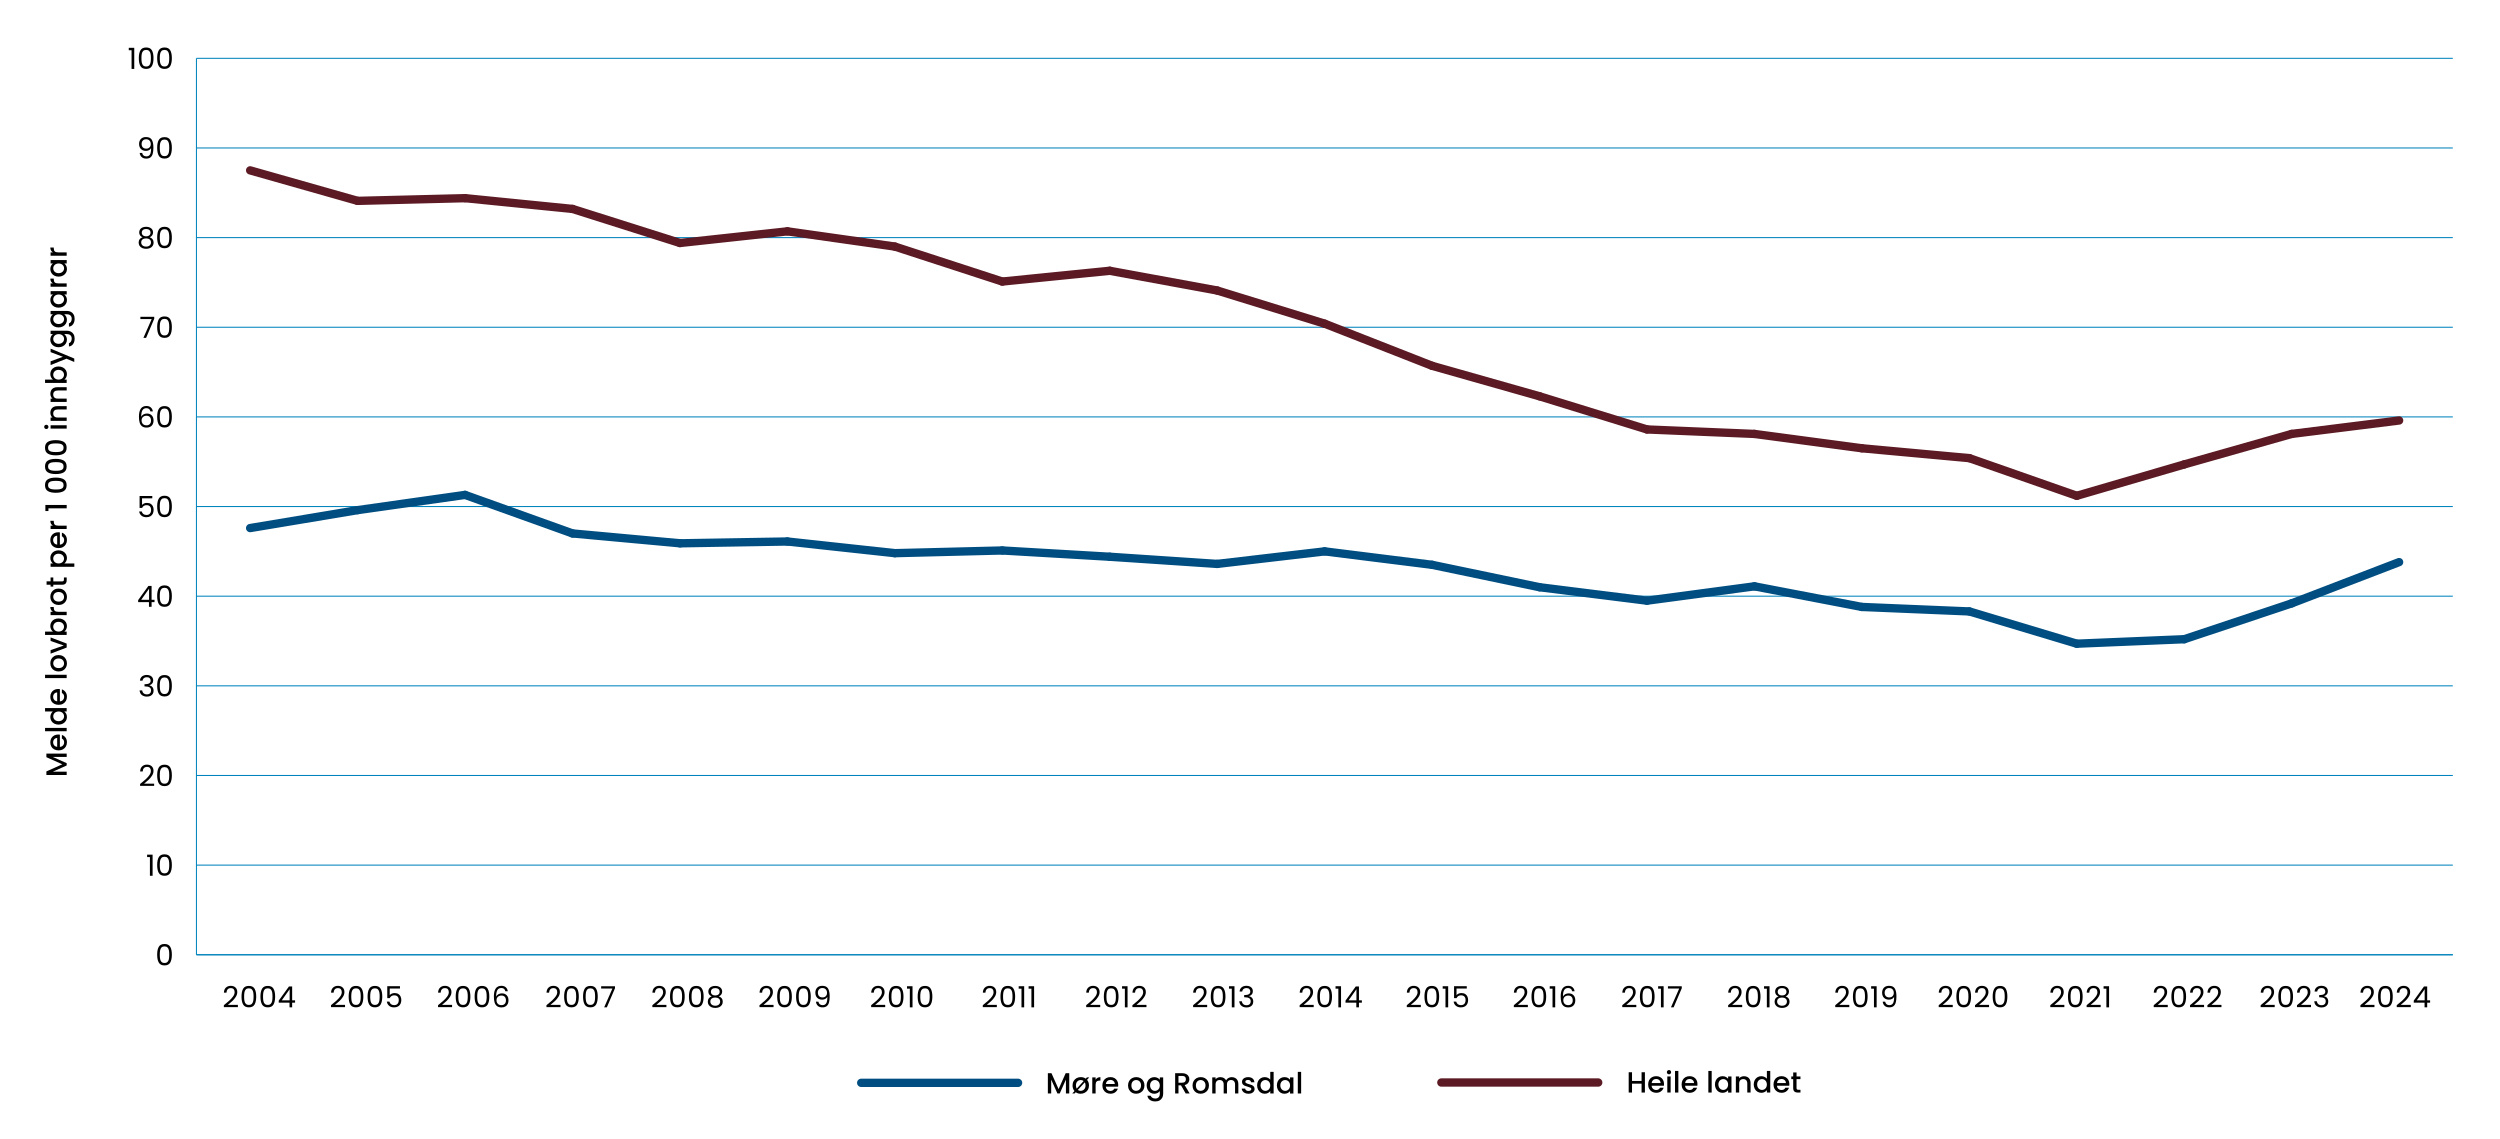 <?xml version="1.0" encoding="UTF-8"?>
<svg id="Layer_1" xmlns="http://www.w3.org/2000/svg" width="1395.34" height="635.82" version="1.1" viewBox="0 0 1395.34 635.82">
  <!-- Generator: Adobe Illustrator 29.7.1, SVG Export Plug-In . SVG Version: 2.1.1 Build 8)  -->
  <defs>
    <style>
      .st0 {
        stroke: #0083bd;
        stroke-width: .58px;
      }

      .st0, .st1, .st2 {
        fill: none;
        stroke-miterlimit: 10;
      }

      .st1 {
        stroke: #5c1a24;
      }

      .st1, .st2 {
        stroke-linecap: round;
        stroke-width: 4.66px;
      }

      .st2 {
        stroke: #004e81;
      }
    </style>
  </defs>
  <g>
    <path d="M25.89,420.63h11.33v1.86h-7.76l7.76,3.46v1.29l-7.76,3.47h7.76v1.86h-11.33v-2.01l8.89-3.98-8.89-3.96v-1.99Z"/>
    <path d="M33.42,410.02v6.86c.72-.05,1.29-.32,1.73-.8.44-.48.65-1.06.65-1.76,0-1-.42-1.71-1.26-2.12v-2.01c.83.27,1.5.76,2.03,1.48.53.71.79,1.6.79,2.65,0,.86-.19,1.63-.58,2.31-.39.68-.93,1.21-1.63,1.6s-1.51.58-2.44.58-1.74-.19-2.44-.56c-.7-.38-1.24-.9-1.62-1.58-.38-.68-.57-1.46-.57-2.34s.19-1.6.55-2.27c.37-.66.89-1.18,1.56-1.55.67-.37,1.44-.55,2.31-.55.34,0,.64.02.91.07ZM31.92,411.89c-.68.01-1.23.25-1.65.73s-.62,1.07-.62,1.78c0,.64.2,1.19.61,1.65.41.46.96.73,1.65.82v-4.97Z"/>
    <path d="M25.15,406.27h12.06v1.86h-12.06v-1.86Z"/>
    <path d="M30.29,403.88c-.7-.38-1.24-.89-1.62-1.53s-.58-1.37-.58-2.16c0-.59.13-1.17.38-1.74.26-.57.6-1.02,1.02-1.36h-4.34v-1.88h12.06v1.88h-1.35c.43.3.79.73,1.08,1.26.28.54.42,1.15.42,1.85,0,.78-.2,1.5-.6,2.14s-.95,1.16-1.66,1.53-1.52.56-2.42.56-1.7-.19-2.4-.56ZM31.11,397.47c-.46.26-.8.59-1.04,1s-.36.86-.36,1.34.12.92.35,1.34c.23.41.58.75,1.03,1,.45.25.99.38,1.61.38s1.16-.13,1.63-.38c.47-.26.82-.59,1.07-1.01.24-.42.37-.86.37-1.33s-.12-.92-.36-1.34c-.24-.41-.59-.75-1.05-1-.46-.25-1-.38-1.62-.38s-1.16.13-1.61.38Z"/>
    <path d="M33.42,384.6v6.86c.72-.05,1.29-.32,1.73-.8.44-.48.65-1.06.65-1.76,0-1-.42-1.71-1.26-2.12v-2.01c.83.27,1.5.76,2.03,1.48.53.71.79,1.6.79,2.65,0,.86-.19,1.63-.58,2.31-.39.68-.93,1.21-1.63,1.6s-1.51.58-2.44.58-1.74-.19-2.44-.56c-.7-.38-1.24-.9-1.62-1.58-.38-.68-.57-1.46-.57-2.34s.19-1.6.55-2.27c.37-.66.89-1.18,1.56-1.55.67-.37,1.44-.55,2.31-.55.34,0,.64.02.91.07ZM31.92,386.48c-.68.01-1.23.25-1.65.73s-.62,1.07-.62,1.78c0,.64.2,1.19.61,1.65.41.46.96.73,1.65.82v-4.97Z"/>
    <path d="M25.15,376.61h12.06v1.86h-12.06v-1.86Z"/>
    <path d="M36.79,372.57c-.39.68-.93,1.22-1.63,1.61-.7.39-1.51.59-2.44.59s-1.72-.2-2.43-.6-1.25-.95-1.63-1.65c-.38-.7-.57-1.47-.57-2.33s.19-1.64.57-2.33c.38-.7.92-1.24,1.63-1.65s1.52-.6,2.43-.6,1.72.21,2.43.62c.71.41,1.25.98,1.64,1.69.39.71.58,1.5.58,2.36s-.19,1.61-.58,2.3ZM35.41,368.92c-.23-.42-.57-.76-1.03-1.02s-1.01-.39-1.66-.39-1.2.12-1.65.38c-.45.25-.79.58-1.02,1-.23.41-.34.86-.34,1.34s.11.92.34,1.33c.23.41.57.73,1.02.97.45.24,1,.36,1.65.36.97,0,1.71-.25,2.24-.74.53-.49.79-1.12.79-1.87,0-.48-.11-.93-.34-1.35Z"/>
    <path d="M35.56,360.29l-7.32-2.54v-1.97l8.98,3.42v2.22l-8.98,3.41v-1.99l7.32-2.54Z"/>
    <path d="M28.5,351.22c-.28-.55-.42-1.16-.42-1.83,0-.79.19-1.51.57-2.15.38-.64.92-1.15,1.62-1.52.7-.37,1.5-.55,2.41-.55s1.71.18,2.42.55c.71.37,1.27.88,1.66,1.52s.6,1.36.6,2.14c0,.7-.14,1.31-.41,1.85s-.62.96-1.04,1.28h1.3v1.86h-12.06v-1.86h4.42c-.43-.32-.79-.75-1.07-1.3ZM31.08,347.44c-.45.26-.79.59-1.03,1.01-.23.42-.35.87-.35,1.35s.12.91.36,1.33c.24.42.59.76,1.04,1.01.46.26.99.38,1.61.38s1.16-.13,1.62-.38c.46-.25.81-.59,1.05-1.01.24-.42.36-.86.36-1.33s-.12-.93-.37-1.35c-.24-.42-.6-.75-1.07-1.01-.47-.25-1.01-.38-1.63-.38s-1.15.13-1.61.38Z"/>
    <path d="M28.47,340.38c-.26-.45-.38-.99-.38-1.61h1.92v.47c0,.73.19,1.28.55,1.66s1.01.56,1.92.56h4.73v1.86h-8.98v-1.86h1.3c-.46-.27-.81-.63-1.07-1.08Z"/>
    <path d="M36.79,335.46c-.39.68-.93,1.22-1.63,1.61-.7.39-1.51.59-2.44.59s-1.72-.2-2.43-.6-1.25-.95-1.63-1.65c-.38-.7-.57-1.47-.57-2.33s.19-1.64.57-2.33c.38-.7.92-1.24,1.63-1.65s1.52-.6,2.43-.6,1.72.21,2.43.62c.71.41,1.25.98,1.64,1.69.39.71.58,1.5.58,2.36s-.19,1.61-.58,2.3ZM35.41,331.82c-.23-.42-.57-.76-1.03-1.02s-1.01-.39-1.66-.39-1.2.12-1.65.38c-.45.25-.79.58-1.02,1-.23.41-.34.86-.34,1.34s.11.92.34,1.33c.23.41.57.73,1.02.97.45.24,1,.36,1.65.36.97,0,1.71-.25,2.24-.74.53-.49.79-1.12.79-1.87,0-.48-.11-.93-.34-1.35Z"/>
    <path d="M29.75,324.49h4.97c.34,0,.58-.08.73-.24.15-.16.22-.43.22-.81v-1.14h1.55v1.47c0,.84-.2,1.48-.59,1.92s-1.03.67-1.91.67h-4.97v1.06h-1.52v-1.06h-2.23v-1.88h2.23v-2.18h1.52v2.18Z"/>
    <path d="M28.51,313.21c-.28-.54-.42-1.16-.42-1.84,0-.78.19-1.5.58-2.14s.93-1.16,1.62-1.52c.7-.37,1.49-.55,2.4-.55s1.71.18,2.42.55c.71.37,1.27.88,1.66,1.52s.6,1.36.6,2.14c0,.68-.14,1.29-.42,1.83s-.62.97-1.04,1.3h5.58v1.86h-13.25v-1.86h1.32c-.41-.32-.76-.75-1.04-1.29ZM31.08,309.42c-.45.26-.79.59-1.03,1.01-.23.42-.35.87-.35,1.35s.12.91.36,1.33c.24.42.59.76,1.04,1.01.46.26.99.38,1.61.38s1.16-.13,1.62-.38c.46-.25.81-.59,1.05-1.01.24-.42.36-.86.36-1.33s-.12-.93-.37-1.35c-.24-.42-.6-.75-1.07-1.01-.47-.25-1.01-.38-1.63-.38s-1.15.13-1.61.38Z"/>
    <path d="M33.42,297.13v6.86c.72-.05,1.29-.32,1.73-.8.44-.48.65-1.06.65-1.76,0-1-.42-1.71-1.26-2.12v-2.01c.83.27,1.5.76,2.03,1.48.53.71.79,1.6.79,2.65,0,.86-.19,1.63-.58,2.31-.39.68-.93,1.21-1.63,1.6s-1.51.58-2.44.58-1.74-.19-2.44-.56c-.7-.38-1.24-.9-1.62-1.58-.38-.68-.57-1.46-.57-2.34s.19-1.6.55-2.27c.37-.66.89-1.18,1.56-1.55.67-.37,1.44-.55,2.31-.55.34,0,.64.02.91.07ZM31.92,299.01c-.68.01-1.23.25-1.65.73s-.62,1.07-.62,1.78c0,.64.2,1.19.61,1.65.41.46.96.73,1.65.82v-4.97Z"/>
    <path d="M28.47,292.3c-.26-.45-.38-.99-.38-1.61h1.92v.47c0,.73.19,1.28.55,1.66s1.01.56,1.92.56h4.73v1.86h-8.98v-1.86h1.3c-.46-.27-.81-.63-1.07-1.08Z"/>
    <path d="M27.03,285.23h-1.7v-3.39h11.89v1.88h-10.19v1.52Z"/>
    <path d="M26.71,274.09c-1.06-.64-1.59-1.73-1.59-3.29s.53-2.65,1.59-3.29c1.06-.64,2.53-.95,4.41-.95s3.39.32,4.46.95c1.07.64,1.61,1.73,1.61,3.29s-.54,2.65-1.61,3.29c-1.07.64-2.56.95-4.46.95s-3.35-.32-4.41-.95ZM28.89,268.56c-.61.11-1.11.34-1.49.69-.39.35-.58.86-.58,1.55s.19,1.2.58,1.55c.39.35.88.58,1.49.69.61.11,1.35.17,2.23.17s1.68-.05,2.3-.16c.62-.11,1.12-.34,1.5-.69s.57-.87.57-1.56-.19-1.2-.57-1.56c-.38-.35-.88-.58-1.5-.69-.62-.11-1.39-.16-2.3-.16s-1.62.06-2.23.17Z"/>
    <path d="M26.71,263.64c-1.06-.64-1.59-1.73-1.59-3.29s.53-2.65,1.59-3.29c1.06-.64,2.53-.95,4.41-.95s3.39.32,4.46.95c1.07.64,1.61,1.73,1.61,3.29s-.54,2.65-1.61,3.29c-1.07.64-2.56.95-4.46.95s-3.35-.32-4.41-.95ZM28.89,258.11c-.61.11-1.11.34-1.49.69-.39.35-.58.86-.58,1.55s.19,1.2.58,1.55c.39.35.88.58,1.49.69.61.11,1.35.17,2.23.17s1.68-.05,2.3-.16c.62-.11,1.12-.34,1.5-.69s.57-.87.57-1.56-.19-1.2-.57-1.56c-.38-.35-.88-.58-1.5-.69-.62-.11-1.39-.16-2.3-.16s-1.62.06-2.23.17Z"/>
    <path d="M26.71,253.19c-1.06-.64-1.59-1.73-1.59-3.29s.53-2.65,1.59-3.29c1.06-.64,2.53-.95,4.41-.95s3.39.32,4.46.95c1.07.64,1.61,1.73,1.61,3.29s-.54,2.65-1.61,3.29c-1.07.64-2.56.95-4.46.95s-3.35-.32-4.41-.95ZM28.89,247.66c-.61.11-1.11.34-1.49.69-.39.35-.58.86-.58,1.55s.19,1.2.58,1.55c.39.35.88.58,1.49.69.61.11,1.35.17,2.23.17s1.68-.05,2.3-.16c.62-.11,1.12-.34,1.5-.69s.57-.87.57-1.56-.19-1.2-.57-1.56c-.38-.35-.88-.58-1.5-.69-.62-.11-1.39-.16-2.3-.16s-1.62.06-2.23.17Z"/>
    <path d="M26.7,239.11c-.23.23-.51.34-.85.34s-.62-.11-.85-.34c-.23-.23-.34-.51-.34-.85s.11-.6.34-.83c.23-.23.51-.34.85-.34s.62.11.85.34c.23.23.34.51.34.83s-.11.62-.34.85ZM28.24,237.35h8.98v1.86h-8.98v-1.86Z"/>
    <path d="M28.53,228.47c.29-.56.73-1,1.3-1.31.58-.32,1.27-.47,2.09-.47h5.3v1.84h-5.02c-.8,0-1.42.2-1.85.6-.43.4-.64.95-.64,1.65s.21,1.25.64,1.66c.43.41,1.05.61,1.85.61h5.02v1.86h-8.98v-1.86h1.03c-.37-.3-.66-.69-.86-1.17s-.31-.98-.31-1.51c0-.71.15-1.34.44-1.9Z"/>
    <path d="M28.53,217.89c.29-.56.73-1,1.3-1.31.58-.32,1.27-.47,2.09-.47h5.3v1.84h-5.02c-.8,0-1.42.2-1.85.6-.43.4-.64.95-.64,1.65s.21,1.25.64,1.66c.43.41,1.05.61,1.85.61h5.02v1.86h-8.98v-1.86h1.03c-.37-.3-.66-.69-.86-1.17s-.31-.98-.31-1.51c0-.71.15-1.34.44-1.9Z"/>
    <path d="M28.5,210.59c-.28-.55-.42-1.16-.42-1.83,0-.79.19-1.51.57-2.15.38-.64.92-1.15,1.62-1.52.7-.37,1.5-.55,2.41-.55s1.71.18,2.42.55c.71.37,1.27.88,1.66,1.52s.6,1.36.6,2.14c0,.7-.14,1.31-.41,1.85s-.62.96-1.04,1.28h1.3v1.86h-12.06v-1.86h4.42c-.43-.32-.79-.75-1.07-1.3ZM31.08,206.8c-.45.26-.79.59-1.03,1.01-.23.42-.35.87-.35,1.35s.12.91.36,1.33c.24.42.59.76,1.04,1.01.46.26.99.38,1.61.38s1.16-.13,1.62-.38c.46-.25.81-.59,1.05-1.01.24-.42.36-.86.36-1.33s-.12-.93-.37-1.35c-.24-.42-.6-.75-1.07-1.01-.47-.25-1.01-.38-1.63-.38s-1.15.13-1.61.38Z"/>
    <path d="M28.24,194.6l13.21,5.51v1.92l-4.37-1.83-8.84,3.54v-2.07l6.85-2.53-6.85-2.62v-1.92Z"/>
    <path d="M28.5,187.73c.28-.54.62-.96,1.04-1.26h-1.3v-1.88h9.13c.83,0,1.56.17,2.21.52.65.35,1.15.85,1.52,1.51.37.66.55,1.44.55,2.36,0,1.22-.29,2.23-.86,3.03-.57.8-1.35,1.26-2.32,1.37v-1.84c.47-.14.85-.44,1.13-.91.29-.46.43-1.01.43-1.65,0-.75-.23-1.36-.69-1.82-.46-.46-1.12-.69-1.99-.69h-1.5c.42.32.78.74,1.07,1.28.29.54.43,1.15.43,1.83,0,.78-.2,1.5-.6,2.14s-.95,1.16-1.66,1.53-1.52.56-2.42.56-1.7-.19-2.4-.56c-.7-.38-1.24-.89-1.62-1.53s-.58-1.36-.58-2.14c0-.7.14-1.31.42-1.85ZM31.11,186.85c-.46.26-.8.59-1.04,1s-.36.86-.36,1.34.12.92.35,1.34c.23.41.58.75,1.03,1,.45.25.99.38,1.61.38s1.16-.13,1.63-.38c.47-.26.82-.59,1.07-1.01.24-.42.37-.86.37-1.33s-.12-.92-.36-1.34c-.24-.41-.59-.75-1.05-1-.46-.25-1-.38-1.62-.38s-1.16.13-1.61.38Z"/>
    <path d="M28.5,176.67c.28-.54.62-.96,1.04-1.26h-1.3v-1.88h9.13c.83,0,1.56.17,2.21.52.65.35,1.15.85,1.52,1.51.37.66.55,1.44.55,2.36,0,1.22-.29,2.23-.86,3.03-.57.8-1.35,1.26-2.32,1.37v-1.84c.47-.14.85-.44,1.13-.91.29-.46.43-1.01.43-1.65,0-.75-.23-1.36-.69-1.82-.46-.46-1.12-.69-1.99-.69h-1.5c.42.32.78.74,1.07,1.28.29.54.43,1.15.43,1.83,0,.78-.2,1.5-.6,2.14s-.95,1.16-1.66,1.53-1.52.56-2.42.56-1.7-.19-2.4-.56c-.7-.38-1.24-.89-1.62-1.53s-.58-1.36-.58-2.14c0-.7.14-1.31.42-1.85ZM31.11,175.79c-.46.26-.8.59-1.04,1s-.36.86-.36,1.34.12.92.35,1.34c.23.41.58.75,1.03,1,.45.25.99.38,1.61.38s1.16-.13,1.63-.38c.47-.26.82-.59,1.07-1.01.24-.42.37-.86.37-1.33s-.12-.92-.36-1.34c-.24-.41-.59-.75-1.05-1-.46-.25-1-.38-1.62-.38s-1.16.13-1.61.38Z"/>
    <path d="M30.29,171.15c-.7-.38-1.24-.89-1.62-1.53s-.58-1.36-.58-2.14c0-.71.14-1.32.42-1.85s.62-.95,1.04-1.26h-1.3v-1.88h8.98v1.88h-1.34c.42.32.78.74,1.06,1.29.28.54.42,1.16.42,1.86,0,.77-.2,1.48-.6,2.12-.4.64-.95,1.15-1.66,1.52s-1.52.56-2.42.56-1.7-.19-2.4-.56ZM31.11,164.74c-.46.26-.8.59-1.04,1s-.36.86-.36,1.34.12.92.35,1.34c.23.41.58.75,1.03,1,.45.25.99.38,1.61.38s1.16-.13,1.63-.38c.47-.26.82-.59,1.07-1.01.24-.42.37-.86.37-1.33s-.12-.92-.36-1.34c-.24-.41-.59-.75-1.05-1-.46-.25-1-.38-1.62-.38s-1.16.13-1.61.38Z"/>
    <path d="M28.47,157.09c-.26-.45-.38-.99-.38-1.61h1.92v.47c0,.73.19,1.28.55,1.66s1.01.56,1.92.56h4.73v1.86h-8.98v-1.86h1.3c-.46-.27-.81-.63-1.07-1.08Z"/>
    <path d="M30.29,153.83c-.7-.38-1.24-.89-1.62-1.53s-.58-1.36-.58-2.14c0-.71.14-1.32.42-1.85s.62-.95,1.04-1.26h-1.3v-1.88h8.98v1.88h-1.34c.42.32.78.74,1.06,1.29.28.54.42,1.16.42,1.86,0,.77-.2,1.48-.6,2.12-.4.64-.95,1.15-1.66,1.52s-1.52.56-2.42.56-1.7-.19-2.4-.56ZM31.11,147.42c-.46.26-.8.59-1.04,1s-.36.86-.36,1.34.12.92.35,1.34c.23.41.58.75,1.03,1,.45.25.99.38,1.61.38s1.16-.13,1.63-.38c.47-.26.82-.59,1.07-1.01.24-.42.37-.86.37-1.33s-.12-.92-.36-1.34c-.24-.41-.59-.75-1.05-1-.46-.25-1-.38-1.62-.38s-1.16.13-1.61.38Z"/>
    <path d="M28.47,139.78c-.26-.45-.38-.99-.38-1.61h1.92v.47c0,.73.19,1.28.55,1.66s1.01.56,1.92.56h4.73v1.86h-8.98v-1.86h1.3c-.46-.27-.81-.63-1.07-1.08Z"/>
  </g>
  <line class="st0" x1="109.64" y1="532.89" x2="1369.01" y2="532.89"/>
  <path d="M88.63,528.44c.61-1.05,1.67-1.57,3.2-1.57s2.57.52,3.18,1.57c.61,1.05.91,2.51.91,4.38s-.3,3.38-.91,4.44c-.61,1.05-1.67,1.58-3.18,1.58s-2.59-.53-3.2-1.58c-.61-1.05-.91-2.53-.91-4.44s.3-3.33.91-4.38ZM94.27,530.41c-.12-.66-.38-1.19-.77-1.59-.39-.4-.94-.6-1.67-.6s-1.3.2-1.69.6c-.39.4-.64.93-.77,1.59-.12.66-.19,1.46-.19,2.4s.06,1.8.19,2.46c.12.66.38,1.2.77,1.6.39.4.95.6,1.69.6s1.29-.2,1.67-.6c.39-.4.64-.94.77-1.6.12-.66.19-1.48.19-2.46s-.06-1.75-.19-2.4Z"/>
  <g>
    <path d="M82.11,478.36v-1.35h3.06v11.79h-1.5v-10.43h-1.56Z"/>
    <path d="M88.63,478.4c.61-1.05,1.67-1.57,3.2-1.57s2.57.52,3.18,1.57c.61,1.05.91,2.51.91,4.38s-.3,3.38-.91,4.44c-.61,1.05-1.67,1.58-3.18,1.58s-2.59-.53-3.2-1.58c-.61-1.05-.91-2.53-.91-4.44s.3-3.33.91-4.38ZM94.27,480.38c-.12-.66-.38-1.19-.77-1.59-.39-.4-.94-.6-1.67-.6s-1.3.2-1.69.6c-.39.4-.64.93-.77,1.59-.12.66-.19,1.46-.19,2.4s.06,1.8.19,2.46c.12.66.38,1.2.77,1.6.39.4.95.6,1.69.6s1.29-.2,1.67-.6c.39-.4.64-.94.77-1.6.12-.66.19-1.48.19-2.46s-.06-1.75-.19-2.4Z"/>
  </g>
  <g>
    <path d="M81.41,434.84c.78-.71,1.44-1.46,1.98-2.23.54-.78.81-1.54.81-2.29,0-.71-.17-1.26-.51-1.67-.34-.41-.89-.61-1.66-.61s-1.31.23-1.72.69c-.41.46-.63,1.08-.66,1.85h-1.43c.04-1.22.41-2.16,1.11-2.82.7-.66,1.59-1,2.69-1s2.01.31,2.67.93.99,1.47.99,2.56c0,.9-.27,1.78-.81,2.63-.54.85-1.15,1.6-1.83,2.25-.68.65-1.56,1.4-2.62,2.26h5.61v1.24h-7.84v-1.06c1.38-1.11,2.46-2.02,3.24-2.73Z"/>
    <path d="M88.63,428.37c.61-1.05,1.67-1.57,3.2-1.57s2.57.52,3.18,1.57c.61,1.05.91,2.51.91,4.38s-.3,3.38-.91,4.44c-.61,1.05-1.67,1.58-3.18,1.58s-2.59-.53-3.2-1.58c-.61-1.05-.91-2.53-.91-4.44s.3-3.33.91-4.38ZM94.27,430.34c-.12-.66-.38-1.19-.77-1.59-.39-.4-.94-.6-1.67-.6s-1.3.2-1.69.6c-.39.4-.64.93-.77,1.59-.12.66-.19,1.46-.19,2.4s.06,1.8.19,2.46c.12.66.38,1.2.77,1.6.39.4.95.6,1.69.6s1.29-.2,1.67-.6c.39-.4.64-.94.77-1.6.12-.66.19-1.48.19-2.46s-.06-1.75-.19-2.4Z"/>
  </g>
  <g>
    <path d="M79.24,377.56c.7-.57,1.6-.85,2.71-.85.74,0,1.38.13,1.92.4s.95.63,1.22,1.08c.28.46.42.97.42,1.55,0,.67-.19,1.26-.58,1.74-.39.49-.89.8-1.51.95v.08c.71.17,1.27.52,1.68,1.03s.62,1.18.62,2c0,.62-.14,1.18-.42,1.67-.28.49-.71.88-1.27,1.17-.56.28-1.24.42-2.04.42-1.15,0-2.1-.3-2.84-.9-.74-.6-1.15-1.46-1.24-2.57h1.43c.08.65.34,1.19.8,1.6s1.06.62,1.83.62,1.34-.2,1.74-.59c.4-.4.6-.91.6-1.54,0-.82-.27-1.4-.81-1.76-.54-.36-1.36-.54-2.46-.54h-.38v-1.24h.39c1-.01,1.76-.18,2.27-.5s.77-.82.77-1.49c0-.58-.19-1.04-.56-1.39s-.91-.52-1.61-.52-1.22.17-1.63.52c-.41.35-.66.82-.73,1.4h-1.45c.08-1,.46-1.78,1.16-2.35Z"/>
    <path d="M88.63,378.33c.61-1.05,1.67-1.57,3.2-1.57s2.57.52,3.18,1.57c.61,1.05.91,2.51.91,4.38s-.3,3.38-.91,4.44c-.61,1.05-1.67,1.58-3.18,1.58s-2.59-.53-3.2-1.58c-.61-1.05-.91-2.53-.91-4.44s.3-3.33.91-4.38ZM94.27,380.3c-.12-.66-.38-1.19-.77-1.59-.39-.4-.94-.6-1.67-.6s-1.3.2-1.69.6c-.39.4-.64.93-.77,1.59-.12.66-.19,1.46-.19,2.4s.06,1.8.19,2.46c.12.66.38,1.2.77,1.6.39.4.95.6,1.69.6s1.29-.2,1.67-.6c.39-.4.64-.94.77-1.6.12-.66.19-1.48.19-2.46s-.06-1.75-.19-2.4Z"/>
  </g>
  <g>
    <path d="M77.11,336.06v-1.12l5.72-7.92h1.78v7.76h1.63v1.29h-1.63v2.62h-1.47v-2.62h-6.03ZM83.2,328.56l-4.39,6.21h4.39v-6.21Z"/>
    <path d="M88.63,328.29c.61-1.05,1.67-1.57,3.2-1.57s2.57.52,3.18,1.57c.61,1.05.91,2.51.91,4.38s-.3,3.38-.91,4.44c-.61,1.05-1.67,1.58-3.18,1.58s-2.59-.53-3.2-1.58c-.61-1.05-.91-2.53-.91-4.44s.3-3.33.91-4.38ZM94.27,330.26c-.12-.66-.38-1.19-.77-1.59-.39-.4-.94-.6-1.67-.6s-1.3.2-1.69.6c-.39.4-.64.93-.77,1.59-.12.66-.19,1.46-.19,2.4s.06,1.8.19,2.46c.12.66.38,1.2.77,1.6.39.4.95.6,1.69.6s1.29-.2,1.67-.6c.39-.4.64-.94.77-1.6.12-.66.19-1.48.19-2.46s-.06-1.75-.19-2.4Z"/>
  </g>
  <g>
    <path d="M85,278.15h-5.72v3.72c.25-.35.62-.63,1.11-.86.49-.22,1.02-.33,1.58-.33.9,0,1.64.19,2.2.56s.97.86,1.21,1.45.37,1.22.37,1.88c0,.78-.15,1.48-.44,2.1-.29.62-.74,1.11-1.35,1.47-.6.36-1.35.54-2.24.54-1.14,0-2.07-.29-2.77-.88s-1.14-1.37-1.29-2.35h1.45c.14.62.44,1.1.9,1.45s1.03.52,1.73.52c.86,0,1.51-.26,1.94-.77.43-.52.65-1.2.65-2.05s-.22-1.5-.65-1.96c-.44-.46-1.08-.69-1.92-.69-.58,0-1.08.14-1.51.42-.43.28-.74.66-.94,1.13h-1.4v-6.65h7.09v1.3Z"/>
    <path d="M88.63,278.26c.61-1.05,1.67-1.57,3.2-1.57s2.57.52,3.18,1.57c.61,1.05.91,2.51.91,4.38s-.3,3.38-.91,4.44c-.61,1.05-1.67,1.58-3.18,1.58s-2.59-.53-3.2-1.58c-.61-1.05-.91-2.53-.91-4.44s.3-3.33.91-4.38ZM94.27,280.23c-.12-.66-.38-1.19-.77-1.59-.39-.4-.94-.6-1.67-.6s-1.3.2-1.69.6c-.39.4-.64.93-.77,1.59-.12.66-.19,1.46-.19,2.4s.06,1.8.19,2.46c.12.66.38,1.2.77,1.6.39.4.95.6,1.69.6s1.29-.2,1.67-.6c.39-.4.64-.94.77-1.6.12-.66.19-1.48.19-2.46s-.06-1.75-.19-2.4Z"/>
  </g>
  <g>
    <path d="M81.7,227.82c-.97,0-1.69.37-2.17,1.12-.48.75-.71,1.97-.7,3.68.25-.56.67-1.01,1.25-1.33.58-.32,1.23-.48,1.95-.48,1.12,0,2.01.35,2.68,1.04.67.7,1,1.66,1,2.89,0,.74-.14,1.4-.43,1.99s-.72,1.05-1.3,1.4-1.29.52-2.11.52c-1.12,0-1.99-.25-2.62-.75-.63-.5-1.07-1.19-1.32-2.07-.25-.88-.38-1.97-.38-3.26,0-3.99,1.39-5.98,4.17-5.98,1.07,0,1.9.29,2.51.86.61.58.97,1.3,1.08,2.18h-1.37c-.24-1.21-.98-1.81-2.23-1.81ZM80.4,232.34c-.41.19-.75.48-1,.86s-.38.86-.38,1.41c0,.83.24,1.5.72,2.01.48.52,1.16.77,2.05.77.76,0,1.37-.24,1.82-.71.45-.47.68-1.11.68-1.92,0-.85-.22-1.51-.65-2-.44-.48-1.07-.72-1.91-.72-.47,0-.91.09-1.32.29Z"/>
    <path d="M88.63,228.22c.61-1.05,1.67-1.57,3.2-1.57s2.57.52,3.18,1.57c.61,1.05.91,2.51.91,4.38s-.3,3.38-.91,4.44c-.61,1.05-1.67,1.58-3.18,1.58s-2.59-.53-3.2-1.58c-.61-1.05-.91-2.53-.91-4.44s.3-3.33.91-4.38ZM94.27,230.19c-.12-.66-.38-1.19-.77-1.59-.39-.4-.94-.6-1.67-.6s-1.3.2-1.69.6c-.39.4-.64.93-.77,1.59-.12.66-.19,1.46-.19,2.4s.06,1.8.19,2.46c.12.66.38,1.2.77,1.6.39.4.95.6,1.69.6s1.29-.2,1.67-.6c.39-.4.64-.94.77-1.6.12-.66.19-1.48.19-2.46s-.06-1.75-.19-2.4Z"/>
  </g>
  <g>
    <path d="M86.07,177.95l-4.53,10.63h-1.5l4.6-10.48h-6.29v-1.27h7.73v1.12Z"/>
    <path d="M88.63,178.18c.61-1.05,1.67-1.57,3.2-1.57s2.57.52,3.18,1.57c.61,1.05.91,2.51.91,4.38s-.3,3.38-.91,4.44c-.61,1.05-1.67,1.58-3.18,1.58s-2.59-.53-3.2-1.58c-.61-1.05-.91-2.53-.91-4.44s.3-3.33.91-4.38ZM94.27,180.16c-.12-.66-.38-1.19-.77-1.59-.39-.4-.94-.6-1.67-.6s-1.3.2-1.69.6c-.39.4-.64.93-.77,1.59-.12.66-.19,1.46-.19,2.4s.06,1.8.19,2.46c.12.66.38,1.2.77,1.6.39.4.95.6,1.69.6s1.29-.2,1.67-.6c.39-.4.64-.94.77-1.6.12-.66.19-1.48.19-2.46s-.06-1.75-.19-2.4Z"/>
  </g>
  <g>
    <path d="M78.18,131.37c-.33-.46-.49-1.01-.49-1.66,0-.59.15-1.12.44-1.59.29-.47.73-.85,1.31-1.12.58-.28,1.29-.42,2.11-.42s1.53.14,2.11.42c.58.28,1.02.65,1.32,1.12.3.47.45,1,.45,1.59,0,.63-.17,1.18-.51,1.66-.34.47-.8.82-1.39,1.05.67.21,1.21.57,1.61,1.08.4.52.6,1.14.6,1.87s-.17,1.32-.52,1.85c-.35.53-.84.94-1.48,1.22-.64.29-1.37.43-2.19.43s-1.55-.14-2.18-.43c-.62-.29-1.11-.7-1.46-1.22-.35-.53-.52-1.14-.52-1.85s.2-1.35.59-1.87c.39-.52.92-.88,1.6-1.08-.61-.24-1.08-.59-1.4-1.04ZM79.58,133.62c-.51.38-.77.94-.77,1.69,0,.7.25,1.26.74,1.68.49.42,1.16.64,2,.64s1.5-.21,1.99-.64c.49-.42.73-.98.73-1.68s-.25-1.29-.75-1.67-1.16-.58-1.97-.58-1.46.19-1.97.56ZM83.35,128.35c-.44-.36-1.03-.54-1.79-.54s-1.34.18-1.78.54c-.43.36-.65.88-.65,1.55,0,.61.23,1.1.68,1.47.45.37,1.04.55,1.75.55s1.32-.19,1.77-.56c.45-.38.68-.87.68-1.48,0-.66-.22-1.17-.65-1.53Z"/>
    <path d="M88.63,128.15c.61-1.05,1.67-1.57,3.2-1.57s2.57.52,3.18,1.57c.61,1.05.91,2.51.91,4.38s-.3,3.38-.91,4.44c-.61,1.05-1.67,1.58-3.18,1.58s-2.59-.53-3.2-1.58c-.61-1.05-.91-2.53-.91-4.44s.3-3.33.91-4.38ZM94.27,130.12c-.12-.66-.38-1.19-.77-1.59-.39-.4-.94-.6-1.67-.6s-1.3.2-1.69.6c-.39.4-.64.93-.77,1.59-.12.66-.19,1.46-.19,2.4s.06,1.8.19,2.46c.12.66.38,1.2.77,1.6.39.4.95.6,1.69.6s1.29-.2,1.67-.6c.39-.4.64-.94.77-1.6.12-.66.19-1.48.19-2.46s-.06-1.75-.19-2.4Z"/>
  </g>
  <g>
    <path d="M80.11,86.77c.4.34.93.51,1.61.51.9,0,1.57-.35,2-1.06.43-.71.63-1.9.61-3.57-.23.49-.61.87-1.14,1.15-.53.28-1.12.42-1.78.42-.73,0-1.38-.15-1.95-.45-.57-.3-1.02-.74-1.35-1.31-.33-.58-.49-1.27-.49-2.09,0-1.16.34-2.1,1.01-2.81.67-.71,1.63-1.07,2.87-1.07,1.52,0,2.59.5,3.2,1.48.61.99.92,2.46.92,4.42,0,1.37-.12,2.5-.37,3.39-.24.89-.66,1.57-1.24,2.04-.58.47-1.38.7-2.39.7-1.11,0-1.97-.3-2.59-.9-.62-.6-.97-1.36-1.06-2.28h1.37c.11.62.36,1.1.76,1.43ZM83.45,82.28c.47-.45.7-1.06.7-1.83,0-.81-.23-1.47-.69-1.97s-1.1-.75-1.92-.75c-.76,0-1.37.24-1.82.72-.45.48-.68,1.11-.68,1.89s.22,1.43.67,1.91c.45.48,1.09.72,1.94.72.73,0,1.33-.23,1.79-.68Z"/>
    <path d="M88.63,78.11c.61-1.05,1.67-1.57,3.2-1.57s2.57.52,3.18,1.57c.61,1.05.91,2.51.91,4.38s-.3,3.38-.91,4.44c-.61,1.05-1.67,1.58-3.18,1.58s-2.59-.53-3.2-1.58c-.61-1.05-.91-2.53-.91-4.44s.3-3.33.91-4.38ZM94.27,80.08c-.12-.66-.38-1.19-.77-1.59-.39-.4-.94-.6-1.67-.6s-1.3.2-1.69.6c-.39.4-.64.93-.77,1.59s-.19,1.46-.19,2.4.06,1.8.19,2.46c.12.66.38,1.2.77,1.6.39.4.95.6,1.69.6s1.29-.2,1.67-.6c.39-.4.64-.94.77-1.6.12-.66.19-1.48.19-2.46s-.06-1.75-.19-2.4Z"/>
  </g>
  <g>
    <path d="M71.87,28.03v-1.35h3.06v11.79h-1.5v-10.43h-1.56Z"/>
    <path d="M78.39,28.07c.61-1.05,1.67-1.57,3.2-1.57s2.57.52,3.18,1.57c.61,1.05.91,2.51.91,4.38s-.3,3.38-.91,4.43c-.61,1.05-1.67,1.58-3.18,1.58s-2.59-.53-3.2-1.58c-.61-1.05-.91-2.53-.91-4.43s.3-3.33.91-4.38ZM84.03,30.05c-.12-.66-.38-1.19-.77-1.59-.39-.4-.94-.6-1.67-.6s-1.3.2-1.69.6c-.39.4-.64.93-.77,1.59s-.19,1.46-.19,2.4.06,1.8.19,2.46.38,1.2.77,1.6c.39.4.95.6,1.69.6s1.29-.2,1.67-.6c.39-.4.64-.93.77-1.6s.19-1.48.19-2.46-.06-1.75-.19-2.4Z"/>
    <path d="M88.63,28.07c.61-1.05,1.67-1.57,3.2-1.57s2.57.52,3.18,1.57c.61,1.05.91,2.51.91,4.38s-.3,3.38-.91,4.43c-.61,1.05-1.67,1.58-3.18,1.58s-2.59-.53-3.2-1.58c-.61-1.05-.91-2.53-.91-4.43s.3-3.33.91-4.38ZM94.27,30.05c-.12-.66-.38-1.19-.77-1.59-.39-.4-.94-.6-1.67-.6s-1.3.2-1.69.6c-.39.4-.64.93-.77,1.59s-.19,1.46-.19,2.4.06,1.8.19,2.46.38,1.2.77,1.6c.39.4.95.6,1.69.6s1.29-.2,1.67-.6c.39-.4.64-.93.77-1.6s.19-1.48.19-2.46-.06-1.75-.19-2.4Z"/>
  </g>
  <line class="st0" x1="109.64" y1="532.89" x2="109.64" y2="32.55"/>
  <line class="st0" x1="109.64" y1="532.89" x2="1369.01" y2="532.89"/>
  <line class="st0" x1="109.64" y1="482.85" x2="1369.01" y2="482.85"/>
  <line class="st0" x1="109.64" y1="432.82" x2="1369.01" y2="432.82"/>
  <line class="st0" x1="109.64" y1="382.79" x2="1369.01" y2="382.79"/>
  <line class="st0" x1="109.64" y1="332.75" x2="1369.01" y2="332.75"/>
  <line class="st0" x1="109.64" y1="282.72" x2="1369.01" y2="282.72"/>
  <line class="st0" x1="109.64" y1="232.69" x2="1369.01" y2="232.69"/>
  <line class="st0" x1="109.64" y1="182.65" x2="1369.01" y2="182.65"/>
  <line class="st0" x1="109.64" y1="132.62" x2="1369.01" y2="132.62"/>
  <line class="st0" x1="109.64" y1="82.59" x2="1369.01" y2="82.59"/>
  <line class="st0" x1="109.64" y1="32.55" x2="1369.01" y2="32.55"/>
  <line class="st1" x1="804.47" y1="604.19" x2="892.02" y2="604.19"/>
  <line class="st1" x1="199.59" y1="112.11" x2="139.62" y2="95.09"/>
  <line class="st1" x1="259.56" y1="110.61" x2="199.59" y2="112.11"/>
  <line class="st1" x1="319.53" y1="116.61" x2="259.56" y2="110.6"/>
  <line class="st1" x1="379.51" y1="135.62" x2="319.53" y2="116.61"/>
  <line class="st1" x1="439.48" y1="129.12" x2="379.5" y2="135.62"/>
  <line class="st1" x1="499.45" y1="137.62" x2="439.48" y2="129.12"/>
  <line class="st1" x1="559.42" y1="157.14" x2="499.45" y2="137.62"/>
  <line class="st1" x1="619.39" y1="151.13" x2="559.42" y2="157.14"/>
  <line class="st1" x1="679.36" y1="162.14" x2="619.39" y2="151.13"/>
  <line class="st1" x1="739.33" y1="180.65" x2="679.36" y2="162.14"/>
  <line class="st1" x1="799.3" y1="204.17" x2="739.33" y2="180.65"/>
  <line class="st1" x1="859.27" y1="221.18" x2="799.3" y2="204.17"/>
  <line class="st1" x1="919.24" y1="239.69" x2="859.27" y2="221.18"/>
  <line class="st1" x1="979.21" y1="242.19" x2="919.24" y2="239.69"/>
  <line class="st1" x1="1039.18" y1="250.2" x2="979.21" y2="242.19"/>
  <line class="st1" x1="1099.15" y1="255.7" x2="1039.18" y2="250.2"/>
  <line class="st1" x1="1159.12" y1="276.72" x2="1099.15" y2="255.7"/>
  <line class="st1" x1="1219.09" y1="259.21" x2="1159.12" y2="276.72"/>
  <line class="st1" x1="1279.06" y1="242.19" x2="1219.09" y2="259.21"/>
  <line class="st1" x1="1339.03" y1="234.69" x2="1279.06" y2="242.19"/>
  <line class="st2" x1="480.68" y1="604.37" x2="568.22" y2="604.37"/>
  <line class="st2" x1="199.59" y1="284.72" x2="139.62" y2="294.73"/>
  <line class="st2" x1="259.56" y1="276.22" x2="199.59" y2="284.72"/>
  <line class="st2" x1="319.53" y1="297.73" x2="259.56" y2="276.22"/>
  <line class="st2" x1="379.51" y1="303.23" x2="319.53" y2="297.73"/>
  <line class="st2" x1="439.48" y1="302.23" x2="379.5" y2="303.24"/>
  <line class="st2" x1="499.45" y1="308.74" x2="439.48" y2="302.23"/>
  <line class="st2" x1="559.42" y1="307.24" x2="499.45" y2="308.74"/>
  <line class="st2" x1="619.39" y1="310.74" x2="559.42" y2="307.24"/>
  <line class="st2" x1="679.36" y1="314.74" x2="619.39" y2="310.74"/>
  <line class="st2" x1="739.33" y1="307.74" x2="679.36" y2="314.74"/>
  <line class="st2" x1="799.3" y1="315.24" x2="739.33" y2="307.74"/>
  <line class="st2" x1="859.27" y1="327.75" x2="799.3" y2="315.24"/>
  <line class="st2" x1="919.24" y1="335.26" x2="859.27" y2="327.75"/>
  <line class="st2" x1="979.21" y1="327.25" x2="919.24" y2="335.26"/>
  <line class="st2" x1="1039.18" y1="338.76" x2="979.21" y2="327.25"/>
  <line class="st2" x1="1099.15" y1="341.26" x2="1039.18" y2="338.76"/>
  <line class="st2" x1="1159.12" y1="359.27" x2="1099.15" y2="341.26"/>
  <line class="st2" x1="1219.09" y1="356.77" x2="1159.12" y2="359.27"/>
  <line class="st2" x1="1279.06" y1="336.76" x2="1219.09" y2="356.77"/>
  <line class="st2" x1="1339.03" y1="313.74" x2="1279.06" y2="336.76"/>
  <g>
    <path d="M918.08,598.46v11.33h-1.86v-4.96h-5.33v4.96h-1.86v-11.33h1.86v4.86h5.33v-4.86h1.86Z"/>
    <path d="M928.69,605.99h-6.86c.05.72.32,1.29.8,1.73.48.43,1.06.65,1.76.65,1,0,1.71-.42,2.12-1.26h2.01c-.27.83-.76,1.5-1.48,2.03s-1.6.79-2.65.79c-.86,0-1.63-.19-2.31-.58-.68-.39-1.21-.93-1.6-1.63s-.58-1.51-.58-2.44.19-1.74.56-2.44.9-1.24,1.58-1.62c.68-.38,1.46-.57,2.34-.57s1.6.18,2.27.55c.66.37,1.18.89,1.55,1.56.37.67.55,1.44.55,2.31,0,.34-.02.64-.07.91ZM926.82,604.49c-.01-.68-.25-1.23-.73-1.65s-1.07-.62-1.78-.62c-.64,0-1.19.2-1.65.61-.46.41-.73.96-.82,1.65h4.97Z"/>
    <path d="M930.68,599.27c-.23-.23-.34-.51-.34-.85s.11-.62.34-.85c.23-.23.51-.34.85-.34s.6.11.83.34c.23.23.34.51.34.85s-.11.62-.34.85c-.23.23-.51.34-.83.34s-.62-.11-.85-.34ZM932.44,600.81v8.98h-1.86v-8.98h1.86Z"/>
    <path d="M936.75,597.73v12.06h-1.86v-12.06h1.86Z"/>
    <path d="M947.36,605.99h-6.86c.05.72.32,1.29.8,1.73.48.43,1.06.65,1.76.65,1,0,1.71-.42,2.12-1.26h2.01c-.27.83-.76,1.5-1.48,2.03s-1.6.79-2.65.79c-.86,0-1.63-.19-2.31-.58-.68-.39-1.21-.93-1.6-1.63s-.58-1.51-.58-2.44.19-1.74.56-2.44.9-1.24,1.58-1.62c.68-.38,1.46-.57,2.34-.57s1.6.18,2.27.55c.66.37,1.18.89,1.55,1.56.37.67.55,1.44.55,2.31,0,.34-.02.64-.07.91ZM945.49,604.49c-.01-.68-.25-1.23-.73-1.65s-1.07-.62-1.78-.62c-.64,0-1.19.2-1.65.61-.46.41-.73.96-.82,1.65h4.97Z"/>
    <path d="M955.35,597.73v12.06h-1.86v-12.06h1.86Z"/>
    <path d="M957.74,602.86c.38-.7.89-1.24,1.53-1.62.65-.39,1.36-.58,2.14-.58.71,0,1.32.14,1.85.42.53.28.95.62,1.26,1.04v-1.3h1.88v8.98h-1.88v-1.34c-.32.42-.74.78-1.29,1.06-.54.28-1.16.42-1.86.42-.77,0-1.48-.2-2.12-.59-.64-.4-1.15-.95-1.52-1.66s-.56-1.52-.56-2.42.19-1.7.56-2.4ZM964.15,603.68c-.26-.46-.59-.8-1-1.04s-.86-.36-1.34-.36-.92.12-1.34.35c-.41.23-.75.58-1,1.03-.25.45-.38.99-.38,1.61s.13,1.16.38,1.63c.26.47.59.82,1.01,1.07.42.24.86.37,1.33.37s.92-.12,1.34-.36.75-.59,1-1.05c.25-.46.38-1,.38-1.62s-.13-1.16-.38-1.61Z"/>
    <path d="M975.28,601.1c.56.29,1,.73,1.31,1.3s.47,1.27.47,2.09v5.3h-1.84v-5.02c0-.8-.2-1.42-.6-1.85s-.95-.64-1.65-.64-1.25.21-1.66.64c-.41.43-.61,1.05-.61,1.85v5.02h-1.86v-8.98h1.86v1.03c.3-.37.69-.66,1.17-.86s.98-.31,1.51-.31c.71,0,1.34.15,1.9.44Z"/>
    <path d="M979.37,602.86c.38-.7.89-1.24,1.53-1.62.65-.39,1.37-.58,2.16-.58.59,0,1.17.13,1.74.38.57.26,1.02.59,1.36,1.02v-4.34h1.88v12.06h-1.88v-1.35c-.3.44-.73.79-1.26,1.08s-1.15.42-1.85.42c-.78,0-1.5-.2-2.14-.59s-1.16-.95-1.53-1.66-.56-1.52-.56-2.42.19-1.7.56-2.4ZM985.78,603.68c-.26-.46-.59-.8-1-1.04s-.86-.36-1.34-.36-.92.12-1.34.35c-.41.23-.75.58-1,1.03-.25.45-.38.99-.38,1.61s.13,1.16.38,1.63c.26.47.59.82,1.01,1.07.42.24.86.37,1.33.37s.92-.12,1.34-.36.75-.59,1-1.05c.25-.46.38-1,.38-1.62s-.13-1.16-.38-1.61Z"/>
    <path d="M998.65,605.99h-6.86c.05.72.32,1.29.8,1.73.48.43,1.06.65,1.76.65,1,0,1.71-.42,2.12-1.26h2.01c-.27.83-.76,1.5-1.48,2.03s-1.6.79-2.65.79c-.86,0-1.63-.19-2.31-.58-.68-.39-1.21-.93-1.6-1.63s-.58-1.51-.58-2.44.19-1.74.56-2.44.9-1.24,1.58-1.62c.68-.38,1.46-.57,2.34-.57s1.6.18,2.27.55c.66.37,1.18.89,1.55,1.56.37.67.55,1.44.55,2.31,0,.34-.02.64-.07.91ZM996.78,604.49c-.01-.68-.25-1.23-.73-1.65s-1.07-.62-1.78-.62c-.64,0-1.19.2-1.65.61-.46.41-.73.96-.82,1.65h4.97Z"/>
    <path d="M1002.71,602.32v4.97c0,.34.08.58.24.73.16.15.43.22.81.22h1.14v1.55h-1.47c-.84,0-1.48-.2-1.92-.59s-.67-1.03-.67-1.91v-4.97h-1.06v-1.52h1.06v-2.23h1.88v2.23h2.18v1.52h-2.18Z"/>
  </g>
  <g>
    <path d="M596.79,598.98v11.33h-1.86v-7.76l-3.46,7.76h-1.29l-3.47-7.76v7.76h-1.86v-11.33h2.01l3.98,8.89,3.96-8.89h1.99Z"/>
    <path d="M606.71,602.7c.73.84,1.09,1.88,1.09,3.11,0,.91-.21,1.72-.62,2.43-.41.71-.98,1.25-1.69,1.64s-1.5.58-2.36.58c-1.04,0-1.95-.28-2.72-.85l-.65.7h-1.29l1.24-1.35c-.72-.84-1.08-1.89-1.08-3.15,0-.91.2-1.72.6-2.43.4-.71.95-1.25,1.65-1.63.7-.38,1.47-.57,2.33-.57,1.06,0,1.99.29,2.79.86l.67-.72h1.29l-1.25,1.37ZM600.95,607.61l3.88-4.26c-.47-.37-1.02-.55-1.65-.55-.48,0-.92.11-1.33.34-.41.23-.73.57-.97,1.02s-.36,1-.36,1.65c0,.68.14,1.28.42,1.79ZM605.47,604.07l-3.9,4.27c.43.34.96.5,1.56.5.48,0,.93-.11,1.35-.34.42-.23.76-.57,1.02-1.03.26-.46.39-1.01.39-1.66s-.14-1.25-.42-1.74Z"/>
    <path d="M612.58,601.57c.45-.25.99-.38,1.61-.38v1.92h-.47c-.73,0-1.28.18-1.66.55-.38.37-.56,1.01-.56,1.92v4.73h-1.86v-8.98h1.86v1.3c.27-.46.63-.81,1.08-1.07Z"/>
    <path d="M624.07,606.51h-6.86c.05.72.32,1.29.8,1.73.48.43,1.06.65,1.76.65,1,0,1.71-.42,2.12-1.26h2.01c-.27.83-.76,1.5-1.48,2.03s-1.6.79-2.65.79c-.86,0-1.63-.19-2.31-.58-.68-.39-1.21-.93-1.6-1.63s-.58-1.51-.58-2.44.19-1.74.56-2.44.9-1.24,1.58-1.62c.68-.38,1.46-.57,2.34-.57s1.6.18,2.27.55c.66.37,1.18.89,1.55,1.56.37.67.55,1.44.55,2.31,0,.34-.02.64-.07.91ZM622.2,605.01c-.01-.68-.25-1.23-.73-1.65s-1.07-.62-1.78-.62c-.64,0-1.19.2-1.65.61-.46.41-.73.96-.82,1.65h4.97Z"/>
    <path d="M631.8,609.88c-.68-.39-1.22-.93-1.61-1.63-.39-.7-.59-1.51-.59-2.44s.2-1.72.6-2.43c.4-.71.95-1.25,1.65-1.63.7-.38,1.47-.57,2.33-.57s1.64.19,2.33.57c.7.38,1.24.92,1.65,1.63.4.71.6,1.52.6,2.43s-.21,1.72-.62,2.43c-.41.71-.98,1.25-1.69,1.64s-1.5.58-2.36.58-1.61-.19-2.3-.58ZM635.44,608.5c.42-.23.76-.57,1.02-1.03.26-.46.39-1.01.39-1.66s-.12-1.2-.38-1.65-.58-.79-1-1.02-.86-.34-1.34-.34-.92.11-1.33.34c-.41.23-.73.57-.97,1.02s-.36,1-.36,1.65c0,.97.25,1.71.74,2.24.49.53,1.12.79,1.87.79.48,0,.93-.11,1.35-.34Z"/>
    <path d="M646.07,601.6c.54.28.96.62,1.26,1.04v-1.3h1.88v9.13c0,.83-.17,1.56-.52,2.21-.35.65-.85,1.16-1.51,1.52-.66.37-1.44.55-2.36.55-1.22,0-2.23-.29-3.03-.86-.8-.57-1.26-1.35-1.37-2.32h1.84c.14.47.44.84.91,1.13.46.29,1.01.43,1.65.43.75,0,1.36-.23,1.82-.68.46-.46.69-1.12.69-1.99v-1.5c-.32.42-.74.78-1.28,1.07s-1.15.43-1.83.43c-.78,0-1.5-.2-2.14-.59s-1.16-.95-1.53-1.66-.56-1.52-.56-2.42.19-1.7.56-2.4c.38-.7.89-1.24,1.53-1.62.65-.39,1.36-.58,2.14-.58.7,0,1.31.14,1.85.42ZM646.95,604.2c-.26-.46-.59-.8-1-1.04s-.86-.36-1.34-.36-.92.12-1.34.35c-.41.23-.75.58-1,1.03-.25.45-.38.99-.38,1.61s.13,1.16.38,1.63c.26.47.59.82,1.01,1.07.42.24.86.37,1.33.37s.92-.12,1.34-.36.75-.59,1-1.05c.25-.46.38-1,.38-1.62s-.13-1.16-.38-1.61Z"/>
    <path d="M661.78,610.31l-2.61-4.53h-1.42v4.53h-1.86v-11.33h3.91c.87,0,1.61.15,2.21.46.6.3,1.05.71,1.35,1.22.3.51.45,1.08.45,1.71,0,.74-.21,1.41-.64,2.01-.43.6-1.09,1.01-1.98,1.23l2.8,4.7h-2.22ZM657.75,604.3h2.05c.7,0,1.22-.17,1.57-.52.35-.35.53-.82.53-1.4s-.17-1.05-.52-1.38c-.35-.33-.88-.5-1.58-.5h-2.05v3.8Z"/>
    <path d="M667.8,609.88c-.68-.39-1.22-.93-1.61-1.63-.39-.7-.59-1.51-.59-2.44s.2-1.72.6-2.43c.4-.71.95-1.25,1.65-1.63.7-.38,1.47-.57,2.33-.57s1.64.19,2.33.57c.7.38,1.24.92,1.65,1.63.4.71.6,1.52.6,2.43s-.21,1.72-.62,2.43c-.41.71-.98,1.25-1.69,1.64s-1.5.58-2.36.58-1.61-.19-2.3-.58ZM671.44,608.5c.42-.23.76-.57,1.02-1.03.26-.46.39-1.01.39-1.66s-.12-1.2-.38-1.65-.58-.79-1-1.02-.86-.34-1.34-.34-.92.11-1.33.34c-.41.23-.73.57-.97,1.02s-.36,1-.36,1.65c0,.97.25,1.71.74,2.24.49.53,1.12.79,1.87.79.48,0,.93-.11,1.35-.34Z"/>
    <path d="M689.37,601.62c.56.29,1,.73,1.32,1.3s.48,1.27.48,2.09v5.3h-1.84v-5.02c0-.8-.2-1.42-.6-1.85s-.95-.64-1.65-.64-1.25.21-1.65.64c-.41.43-.61,1.05-.61,1.85v5.02h-1.84v-5.02c0-.8-.2-1.42-.6-1.85s-.95-.64-1.65-.64-1.25.21-1.66.64c-.41.43-.61,1.05-.61,1.85v5.02h-1.86v-8.98h1.86v1.03c.3-.37.69-.66,1.16-.86.47-.21.97-.31,1.5-.31.72,0,1.36.15,1.92.46.56.3,1,.75,1.3,1.32.27-.54.7-.97,1.27-1.3.58-.32,1.2-.48,1.86-.48.71,0,1.34.15,1.9.44Z"/>
    <path d="M694.9,610.08c-.56-.25-1-.6-1.33-1.04-.33-.44-.5-.93-.52-1.47h1.92c.03.38.21.7.55.95.33.26.75.38,1.25.38s.93-.1,1.21-.3c.29-.2.43-.46.43-.77,0-.34-.16-.59-.48-.75-.32-.16-.83-.34-1.52-.54-.67-.18-1.22-.36-1.65-.54s-.79-.44-1.1-.8c-.31-.36-.46-.83-.46-1.42,0-.48.14-.92.42-1.31.28-.4.69-.71,1.21-.94.53-.23,1.13-.34,1.82-.34,1.02,0,1.84.26,2.47.77s.96,1.22,1,2.11h-1.86c-.03-.4-.2-.72-.49-.96-.29-.24-.69-.36-1.19-.36s-.86.09-1.12.28c-.26.19-.39.43-.39.73,0,.24.09.44.26.6.17.16.39.29.64.38.25.09.62.21,1.11.35.65.17,1.19.35,1.61.53.42.18.78.44,1.08.79.3.35.46.81.47,1.39,0,.51-.14.97-.42,1.37-.28.4-.68.72-1.2.95-.52.23-1.12.34-1.82.34s-1.34-.13-1.9-.38Z"/>
    <path d="M702.19,603.38c.38-.7.89-1.24,1.53-1.62.65-.39,1.37-.58,2.16-.58.59,0,1.17.13,1.74.38.57.26,1.02.59,1.36,1.02v-4.34h1.88v12.06h-1.88v-1.35c-.3.44-.73.79-1.26,1.08s-1.15.42-1.85.42c-.78,0-1.5-.2-2.14-.59s-1.16-.95-1.53-1.66-.56-1.52-.56-2.42.19-1.7.56-2.4ZM708.6,604.2c-.26-.46-.59-.8-1-1.04s-.86-.36-1.34-.36-.92.12-1.34.35c-.41.23-.75.58-1,1.03-.25.45-.38.99-.38,1.61s.13,1.16.38,1.63c.26.47.59.82,1.01,1.07.42.24.86.37,1.33.37s.92-.12,1.34-.36.75-.59,1-1.05c.25-.46.38-1,.38-1.62s-.13-1.16-.38-1.61Z"/>
    <path d="M713.24,603.38c.38-.7.89-1.24,1.53-1.62.65-.39,1.36-.58,2.14-.58.71,0,1.32.14,1.85.42.53.28.95.62,1.26,1.04v-1.3h1.88v8.98h-1.88v-1.34c-.32.42-.74.78-1.29,1.06-.54.28-1.16.42-1.86.42-.77,0-1.48-.2-2.12-.59-.64-.4-1.15-.95-1.52-1.66s-.56-1.52-.56-2.42.19-1.7.56-2.4ZM719.65,604.2c-.26-.46-.59-.8-1-1.04s-.86-.36-1.34-.36-.92.12-1.34.35c-.41.23-.75.58-1,1.03-.25.45-.38.99-.38,1.61s.13,1.16.38,1.63c.26.47.59.82,1.01,1.07.42.24.86.37,1.33.37s.92-.12,1.34-.36.75-.59,1-1.05c.25-.46.38-1,.38-1.62s-.13-1.16-.38-1.61Z"/>
    <path d="M726.21,598.25v12.06h-1.86v-12.06h1.86Z"/>
  </g>
  <g>
    <path d="M1320.65,558.31c.78-.71,1.44-1.46,1.98-2.23.54-.78.81-1.54.81-2.29,0-.71-.17-1.26-.51-1.67-.34-.41-.89-.61-1.66-.61s-1.31.23-1.72.69c-.41.46-.63,1.08-.66,1.85h-1.43c.04-1.22.41-2.16,1.11-2.82.7-.66,1.59-1,2.69-1s2.01.31,2.67.93.99,1.47.99,2.56c0,.9-.27,1.78-.81,2.63-.54.85-1.15,1.6-1.83,2.25-.69.65-1.56,1.4-2.62,2.26h5.61v1.24h-7.84v-1.06c1.38-1.11,2.46-2.02,3.25-2.73Z"/>
    <path d="M1328.2,551.84c.61-1.05,1.67-1.57,3.2-1.57s2.57.52,3.18,1.57c.61,1.05.91,2.51.91,4.38s-.3,3.38-.91,4.44c-.61,1.05-1.67,1.58-3.18,1.58s-2.59-.53-3.2-1.58c-.61-1.05-.91-2.53-.91-4.44s.3-3.33.91-4.38ZM1333.83,553.81c-.12-.66-.38-1.19-.77-1.59-.39-.4-.94-.6-1.67-.6s-1.3.2-1.69.6c-.39.4-.64.93-.77,1.59-.12.66-.19,1.46-.19,2.4s.06,1.8.19,2.46c.12.66.38,1.2.77,1.6.39.4.95.6,1.69.6s1.29-.2,1.67-.6c.38-.4.64-.94.77-1.6.12-.66.19-1.48.19-2.46s-.06-1.75-.19-2.4Z"/>
    <path d="M1340.92,558.31c.78-.71,1.44-1.46,1.98-2.23.54-.78.81-1.54.81-2.29,0-.71-.17-1.26-.51-1.67-.34-.41-.89-.61-1.66-.61s-1.31.23-1.72.69c-.41.46-.63,1.08-.66,1.85h-1.43c.04-1.22.41-2.16,1.11-2.82.7-.66,1.59-1,2.69-1s2.01.31,2.67.93.99,1.47.99,2.56c0,.9-.27,1.78-.81,2.63-.54.85-1.15,1.6-1.83,2.25-.69.65-1.56,1.4-2.62,2.26h5.61v1.24h-7.84v-1.06c1.38-1.11,2.46-2.02,3.25-2.73Z"/>
    <path d="M1347.2,559.61v-1.12l5.72-7.92h1.78v7.76h1.63v1.29h-1.63v2.62h-1.47v-2.62h-6.03ZM1353.29,552.11l-4.39,6.21h4.39v-6.21Z"/>
  </g>
  <g>
    <path d="M1264.98,558.31c.78-.71,1.44-1.46,1.98-2.23.54-.78.81-1.54.81-2.29,0-.71-.17-1.26-.51-1.67-.34-.41-.89-.61-1.66-.61s-1.31.23-1.72.69c-.41.46-.63,1.08-.66,1.85h-1.43c.04-1.22.41-2.16,1.11-2.82.7-.66,1.59-1,2.69-1s2.01.31,2.67.93.99,1.47.99,2.56c0,.9-.27,1.78-.81,2.63-.54.85-1.15,1.6-1.83,2.25-.69.65-1.56,1.4-2.62,2.26h5.61v1.24h-7.84v-1.06c1.38-1.11,2.46-2.02,3.25-2.73Z"/>
    <path d="M1272.53,551.84c.61-1.05,1.67-1.57,3.2-1.57s2.57.52,3.18,1.57c.61,1.05.91,2.51.91,4.38s-.3,3.38-.91,4.44c-.61,1.05-1.67,1.58-3.18,1.58s-2.59-.53-3.2-1.58c-.61-1.05-.91-2.53-.91-4.44s.3-3.33.91-4.38ZM1278.16,553.81c-.12-.66-.38-1.19-.77-1.59-.39-.4-.94-.6-1.67-.6s-1.3.2-1.69.6c-.39.4-.64.93-.77,1.59-.12.66-.19,1.46-.19,2.4s.06,1.8.19,2.46c.12.66.38,1.2.77,1.6.39.4.95.6,1.69.6s1.29-.2,1.67-.6c.38-.4.64-.94.77-1.6.12-.66.19-1.48.19-2.46s-.06-1.75-.19-2.4Z"/>
    <path d="M1285.24,558.31c.78-.71,1.44-1.46,1.98-2.23.54-.78.81-1.54.81-2.29,0-.71-.17-1.26-.51-1.67-.34-.41-.89-.61-1.66-.61s-1.31.23-1.72.69c-.41.46-.63,1.08-.66,1.85h-1.43c.04-1.22.41-2.16,1.11-2.82.7-.66,1.59-1,2.69-1s2.01.31,2.67.93.99,1.47.99,2.56c0,.9-.27,1.78-.81,2.63-.54.85-1.15,1.6-1.83,2.25-.69.65-1.56,1.4-2.62,2.26h5.61v1.24h-7.84v-1.06c1.38-1.11,2.46-2.02,3.25-2.73Z"/>
    <path d="M1293,551.06c.7-.57,1.6-.85,2.71-.85.74,0,1.38.13,1.92.4s.95.63,1.22,1.08c.28.46.42.97.42,1.55,0,.67-.19,1.26-.58,1.74-.39.49-.89.8-1.51.95v.08c.71.17,1.27.52,1.68,1.03.41.51.62,1.18.62,2,0,.62-.14,1.18-.42,1.67-.28.49-.71.88-1.27,1.17-.57.28-1.25.42-2.04.42-1.15,0-2.1-.3-2.84-.9s-1.15-1.46-1.24-2.57h1.43c.08.65.34,1.19.8,1.6.46.41,1.07.62,1.83.62s1.34-.2,1.74-.59c.4-.4.6-.91.6-1.54,0-.82-.27-1.4-.82-1.76-.54-.36-1.36-.54-2.46-.54h-.38v-1.24h.39c1-.01,1.75-.18,2.27-.5s.77-.82.77-1.49c0-.58-.19-1.04-.56-1.39s-.91-.52-1.61-.52-1.22.17-1.63.52-.66.82-.73,1.4h-1.45c.08-1,.46-1.78,1.16-2.35Z"/>
  </g>
  <g>
    <path d="M128.16,558.31c.78-.71,1.44-1.46,1.98-2.23.54-.78.81-1.54.81-2.29,0-.71-.17-1.26-.51-1.67-.34-.41-.89-.61-1.66-.61s-1.31.23-1.72.69c-.41.46-.63,1.08-.66,1.85h-1.43c.04-1.22.41-2.16,1.11-2.82.7-.66,1.59-1,2.69-1s2.01.31,2.67.93.99,1.47.99,2.56c0,.9-.27,1.78-.81,2.63-.54.85-1.15,1.6-1.83,2.25-.68.65-1.56,1.4-2.62,2.26h5.61v1.24h-7.84v-1.06c1.38-1.11,2.46-2.02,3.24-2.73Z"/>
    <path d="M135.71,551.84c.61-1.05,1.67-1.57,3.2-1.57s2.57.52,3.18,1.57c.61,1.05.91,2.51.91,4.38s-.3,3.38-.91,4.44c-.61,1.05-1.67,1.58-3.18,1.58s-2.59-.53-3.2-1.58c-.61-1.05-.91-2.53-.91-4.44s.3-3.33.91-4.38ZM141.34,553.81c-.12-.66-.38-1.19-.77-1.59-.39-.4-.94-.6-1.67-.6s-1.3.2-1.69.6c-.39.4-.64.93-.77,1.59-.12.66-.19,1.46-.19,2.4s.06,1.8.19,2.46c.12.66.38,1.2.77,1.6.39.4.95.6,1.69.6s1.29-.2,1.67-.6c.39-.4.64-.94.77-1.6.12-.66.19-1.48.19-2.46s-.06-1.75-.19-2.4Z"/>
    <path d="M146.27,551.84c.61-1.05,1.67-1.57,3.2-1.57s2.57.52,3.18,1.57c.61,1.05.91,2.51.91,4.38s-.3,3.38-.91,4.44c-.61,1.05-1.67,1.58-3.18,1.58s-2.59-.53-3.2-1.58c-.61-1.05-.91-2.53-.91-4.44s.3-3.33.91-4.38ZM151.9,553.81c-.12-.66-.38-1.19-.77-1.59-.39-.4-.94-.6-1.67-.6s-1.3.2-1.69.6c-.39.4-.64.93-.77,1.59-.12.66-.19,1.46-.19,2.4s.06,1.8.19,2.46c.12.66.38,1.2.77,1.6.39.4.95.6,1.69.6s1.29-.2,1.67-.6c.39-.4.64-.94.77-1.6.12-.66.19-1.48.19-2.46s-.06-1.75-.19-2.4Z"/>
    <path d="M155.56,559.61v-1.12l5.72-7.92h1.78v7.76h1.63v1.29h-1.63v2.62h-1.47v-2.62h-6.03ZM161.66,552.11l-4.39,6.21h4.39v-6.21Z"/>
  </g>
  <g>
    <path d="M247.7,558.31c.78-.71,1.44-1.46,1.98-2.23.54-.78.81-1.54.81-2.29,0-.71-.17-1.26-.51-1.67-.34-.41-.89-.61-1.66-.61s-1.31.23-1.72.69c-.41.46-.63,1.08-.66,1.85h-1.43c.04-1.22.41-2.16,1.11-2.82.7-.66,1.59-1,2.69-1s2.01.31,2.67.93.99,1.47.99,2.56c0,.9-.27,1.78-.81,2.63-.54.85-1.15,1.6-1.83,2.25-.68.65-1.56,1.4-2.62,2.26h5.61v1.24h-7.84v-1.06c1.38-1.11,2.46-2.02,3.24-2.73Z"/>
    <path d="M255.25,551.84c.61-1.05,1.67-1.57,3.2-1.57s2.57.52,3.18,1.57c.61,1.05.91,2.51.91,4.38s-.3,3.38-.91,4.44c-.61,1.05-1.67,1.58-3.18,1.58s-2.59-.53-3.2-1.58c-.61-1.05-.91-2.53-.91-4.44s.3-3.33.91-4.38ZM260.88,553.81c-.12-.66-.38-1.19-.77-1.59-.39-.4-.94-.6-1.67-.6s-1.3.2-1.69.6c-.39.4-.64.93-.77,1.59-.12.66-.19,1.46-.19,2.4s.06,1.8.19,2.46c.12.66.38,1.2.77,1.6.39.4.95.6,1.69.6s1.29-.2,1.67-.6c.39-.4.64-.94.77-1.6.12-.66.19-1.48.19-2.46s-.06-1.75-.19-2.4Z"/>
    <path d="M265.81,551.84c.61-1.05,1.67-1.57,3.2-1.57s2.57.52,3.18,1.57c.61,1.05.91,2.51.91,4.38s-.3,3.38-.91,4.44c-.61,1.05-1.67,1.58-3.18,1.58s-2.59-.53-3.2-1.58c-.61-1.05-.91-2.53-.91-4.44s.3-3.33.91-4.38ZM271.44,553.81c-.12-.66-.38-1.19-.77-1.59-.39-.4-.94-.6-1.67-.6s-1.3.2-1.69.6c-.39.4-.64.93-.77,1.59-.12.66-.19,1.46-.19,2.4s.06,1.8.19,2.46c.12.66.38,1.2.77,1.6.39.4.95.6,1.69.6s1.29-.2,1.67-.6c.39-.4.64-.94.77-1.6.12-.66.19-1.48.19-2.46s-.06-1.75-.19-2.4Z"/>
    <path d="M279.8,551.44c-.97,0-1.69.37-2.17,1.12-.48.75-.71,1.97-.7,3.68.25-.56.67-1.01,1.25-1.33.58-.32,1.23-.48,1.95-.48,1.12,0,2.01.35,2.68,1.04.67.7,1,1.66,1,2.89,0,.74-.14,1.4-.43,1.99s-.72,1.05-1.3,1.4-1.29.52-2.11.52c-1.12,0-1.99-.25-2.62-.75-.63-.5-1.07-1.19-1.32-2.07-.25-.88-.38-1.97-.38-3.26,0-3.99,1.39-5.98,4.17-5.98,1.07,0,1.9.29,2.51.86.61.58.97,1.3,1.08,2.18h-1.37c-.24-1.21-.98-1.81-2.23-1.81ZM278.5,555.96c-.41.19-.75.48-1,.86s-.38.86-.38,1.41c0,.83.24,1.5.72,2.01.48.52,1.16.77,2.05.77.76,0,1.37-.24,1.82-.71.45-.47.68-1.11.68-1.92,0-.85-.22-1.51-.65-2-.44-.48-1.07-.72-1.91-.72-.47,0-.91.09-1.32.29Z"/>
  </g>
  <g>
    <path d="M367.32,558.31c.78-.71,1.44-1.46,1.98-2.23.54-.78.81-1.54.81-2.29,0-.71-.17-1.26-.51-1.67-.34-.41-.89-.61-1.66-.61s-1.31.23-1.72.69c-.41.46-.63,1.08-.66,1.85h-1.43c.04-1.22.41-2.16,1.11-2.82.7-.66,1.59-1,2.69-1s2.01.31,2.67.93c.66.62.99,1.47.99,2.56,0,.9-.27,1.78-.81,2.63-.54.85-1.15,1.6-1.83,2.25-.68.65-1.56,1.4-2.62,2.26h5.61v1.24h-7.84v-1.06c1.38-1.11,2.46-2.02,3.24-2.73Z"/>
    <path d="M374.87,551.84c.61-1.05,1.67-1.57,3.2-1.57s2.57.52,3.18,1.57c.61,1.05.91,2.51.91,4.38s-.3,3.38-.91,4.44c-.61,1.05-1.67,1.58-3.18,1.58s-2.59-.53-3.2-1.58c-.61-1.05-.91-2.53-.91-4.44s.3-3.33.91-4.38ZM380.5,553.81c-.12-.66-.38-1.19-.77-1.59-.39-.4-.94-.6-1.67-.6s-1.3.2-1.69.6c-.39.4-.64.93-.77,1.59-.12.66-.19,1.46-.19,2.4s.06,1.8.19,2.46c.12.66.38,1.2.77,1.6.39.4.95.6,1.69.6s1.29-.2,1.67-.6c.38-.4.64-.94.77-1.6.12-.66.19-1.48.19-2.46s-.06-1.75-.19-2.4Z"/>
    <path d="M385.43,551.84c.61-1.05,1.67-1.57,3.2-1.57s2.57.52,3.18,1.57c.61,1.05.91,2.51.91,4.38s-.3,3.38-.91,4.44c-.61,1.05-1.67,1.58-3.18,1.58s-2.59-.53-3.2-1.58c-.61-1.05-.91-2.53-.91-4.44s.3-3.33.91-4.38ZM391.07,553.81c-.12-.66-.38-1.19-.77-1.59-.39-.4-.94-.6-1.67-.6s-1.3.2-1.69.6c-.39.4-.64.93-.77,1.59-.12.66-.19,1.46-.19,2.4s.06,1.8.19,2.46c.12.66.38,1.2.77,1.6.39.4.95.6,1.69.6s1.29-.2,1.67-.6c.38-.4.64-.94.77-1.6.12-.66.19-1.48.19-2.46s-.06-1.75-.19-2.4Z"/>
    <path d="M395.83,555.06c-.33-.46-.49-1.01-.49-1.66,0-.59.15-1.12.44-1.59.29-.47.73-.85,1.31-1.12.58-.28,1.29-.42,2.11-.42s1.53.14,2.11.42c.58.28,1.02.65,1.32,1.12.3.47.45,1,.45,1.59,0,.63-.17,1.18-.5,1.66s-.8.82-1.39,1.05c.67.21,1.21.57,1.61,1.08s.6,1.14.6,1.87-.17,1.32-.52,1.85c-.35.53-.84.94-1.48,1.22-.64.29-1.37.43-2.19.43s-1.55-.14-2.18-.43c-.62-.29-1.11-.7-1.46-1.22-.35-.53-.52-1.14-.52-1.85s.2-1.35.59-1.87c.39-.52.92-.88,1.6-1.08-.61-.24-1.08-.59-1.4-1.04ZM397.24,557.32c-.51.38-.77.94-.77,1.69,0,.7.25,1.26.74,1.68.49.42,1.16.64,2,.64s1.5-.21,1.99-.64.73-.98.73-1.68-.25-1.29-.75-1.67-1.16-.58-1.97-.58-1.46.19-1.97.56ZM401,552.04c-.43-.36-1.03-.54-1.79-.54s-1.34.18-1.78.54c-.43.36-.65.88-.65,1.55,0,.61.23,1.1.68,1.47.45.37,1.04.55,1.75.55s1.32-.19,1.77-.56.68-.87.68-1.48c0-.66-.22-1.17-.65-1.53Z"/>
  </g>
  <g>
    <path d="M489.44,558.31c.78-.71,1.44-1.46,1.98-2.23.54-.78.81-1.54.81-2.29,0-.71-.17-1.26-.51-1.67-.34-.41-.89-.61-1.66-.61s-1.31.23-1.72.69c-.41.46-.63,1.08-.66,1.85h-1.43c.04-1.22.41-2.16,1.11-2.82.7-.66,1.59-1,2.69-1s2.01.31,2.67.93.99,1.47.99,2.56c0,.9-.27,1.78-.81,2.63-.54.85-1.15,1.6-1.83,2.25-.69.65-1.56,1.4-2.62,2.26h5.61v1.24h-7.84v-1.06c1.38-1.11,2.46-2.02,3.25-2.73Z"/>
    <path d="M496.98,551.84c.61-1.05,1.67-1.57,3.2-1.57s2.57.52,3.18,1.57c.61,1.05.91,2.51.91,4.38s-.3,3.38-.91,4.44c-.61,1.05-1.67,1.58-3.18,1.58s-2.59-.53-3.2-1.58c-.61-1.05-.91-2.53-.91-4.44s.3-3.33.91-4.38ZM502.62,553.81c-.12-.66-.38-1.19-.77-1.59-.39-.4-.94-.6-1.67-.6s-1.3.2-1.69.6c-.39.4-.64.93-.77,1.59-.12.66-.19,1.46-.19,2.4s.06,1.8.19,2.46c.12.66.38,1.2.77,1.6.39.4.95.6,1.69.6s1.29-.2,1.67-.6c.38-.4.64-.94.77-1.6.12-.66.19-1.48.19-2.46s-.06-1.75-.19-2.4Z"/>
    <path d="M506.24,551.8v-1.35h3.07v11.79h-1.5v-10.43h-1.57Z"/>
    <path d="M513.09,551.84c.61-1.05,1.67-1.57,3.2-1.57s2.57.52,3.18,1.57c.61,1.05.91,2.51.91,4.38s-.3,3.38-.91,4.44c-.61,1.05-1.67,1.58-3.18,1.58s-2.59-.53-3.2-1.58c-.61-1.05-.91-2.53-.91-4.44s.3-3.33.91-4.38ZM518.72,553.81c-.12-.66-.38-1.19-.77-1.59-.39-.4-.94-.6-1.67-.6s-1.3.2-1.69.6c-.39.4-.64.93-.77,1.59-.12.66-.19,1.46-.19,2.4s.06,1.8.19,2.46c.12.66.38,1.2.77,1.6.39.4.95.6,1.69.6s1.29-.2,1.67-.6c.38-.4.64-.94.77-1.6.12-.66.19-1.48.19-2.46s-.06-1.75-.19-2.4Z"/>
  </g>
  <g>
    <path d="M609.45,558.31c.78-.71,1.44-1.46,1.98-2.23.54-.78.81-1.54.81-2.29,0-.71-.17-1.26-.51-1.67-.34-.41-.89-.61-1.66-.61s-1.31.23-1.72.69c-.41.46-.63,1.08-.66,1.85h-1.43c.04-1.22.41-2.16,1.11-2.82.7-.66,1.59-1,2.69-1s2.01.31,2.67.93.99,1.47.99,2.56c0,.9-.27,1.78-.81,2.63-.54.85-1.15,1.6-1.83,2.25-.69.65-1.56,1.4-2.62,2.26h5.61v1.24h-7.84v-1.06c1.38-1.11,2.46-2.02,3.25-2.73Z"/>
    <path d="M617,551.84c.61-1.05,1.67-1.57,3.2-1.57s2.57.52,3.18,1.57c.61,1.05.91,2.51.91,4.38s-.3,3.38-.91,4.44c-.61,1.05-1.67,1.58-3.18,1.58s-2.59-.53-3.2-1.58c-.61-1.05-.91-2.53-.91-4.44s.3-3.33.91-4.38ZM622.63,553.81c-.12-.66-.38-1.19-.77-1.59-.39-.4-.94-.6-1.67-.6s-1.3.2-1.69.6c-.39.4-.64.93-.77,1.59-.12.66-.19,1.46-.19,2.4s.06,1.8.19,2.46c.12.66.38,1.2.77,1.6.39.4.95.6,1.69.6s1.29-.2,1.67-.6c.38-.4.64-.94.77-1.6.12-.66.19-1.48.19-2.46s-.06-1.75-.19-2.4Z"/>
    <path d="M626.26,551.8v-1.35h3.07v11.79h-1.5v-10.43h-1.57Z"/>
    <path d="M635.26,558.31c.78-.71,1.44-1.46,1.98-2.23.54-.78.81-1.54.81-2.29,0-.71-.17-1.26-.51-1.67-.34-.41-.89-.61-1.66-.61s-1.31.23-1.72.69c-.41.46-.63,1.08-.66,1.85h-1.43c.04-1.22.41-2.16,1.11-2.82.7-.66,1.59-1,2.69-1s2.01.31,2.67.93.99,1.47.99,2.56c0,.9-.27,1.78-.81,2.63-.54.85-1.15,1.6-1.83,2.25-.69.65-1.56,1.4-2.62,2.26h5.61v1.24h-7.84v-1.06c1.38-1.11,2.46-2.02,3.25-2.73Z"/>
  </g>
  <g>
    <path d="M728.6,558.31c.78-.71,1.44-1.46,1.98-2.23.54-.78.81-1.54.81-2.29,0-.71-.17-1.26-.51-1.67-.34-.41-.89-.61-1.66-.61s-1.31.23-1.72.69c-.41.46-.63,1.08-.66,1.85h-1.43c.04-1.22.41-2.16,1.11-2.82.7-.66,1.59-1,2.69-1s2.01.31,2.67.93.99,1.47.99,2.56c0,.9-.27,1.78-.81,2.63-.54.85-1.15,1.6-1.83,2.25-.69.65-1.56,1.4-2.62,2.26h5.61v1.24h-7.84v-1.06c1.38-1.11,2.46-2.02,3.25-2.73Z"/>
    <path d="M736.15,551.84c.61-1.05,1.67-1.57,3.2-1.57s2.57.52,3.18,1.57c.61,1.05.91,2.51.91,4.38s-.3,3.38-.91,4.44c-.61,1.05-1.67,1.58-3.18,1.58s-2.59-.53-3.2-1.58c-.61-1.05-.91-2.53-.91-4.44s.3-3.33.91-4.38ZM741.78,553.81c-.12-.66-.38-1.19-.77-1.59-.39-.4-.94-.6-1.67-.6s-1.3.2-1.69.6c-.39.4-.64.93-.77,1.59-.12.66-.19,1.46-.19,2.4s.06,1.8.19,2.46c.12.66.38,1.2.77,1.6.39.4.95.6,1.69.6s1.29-.2,1.67-.6c.38-.4.64-.94.77-1.6.12-.66.19-1.48.19-2.46s-.06-1.75-.19-2.4Z"/>
    <path d="M745.41,551.8v-1.35h3.07v11.79h-1.5v-10.43h-1.57Z"/>
    <path d="M750.98,559.61v-1.12l5.72-7.92h1.78v7.76h1.63v1.29h-1.63v2.62h-1.47v-2.62h-6.03ZM757.08,552.11l-4.39,6.21h4.39v-6.21Z"/>
  </g>
  <g>
    <path d="M669.14,558.31c.78-.71,1.44-1.46,1.98-2.23.54-.78.81-1.54.81-2.29,0-.71-.17-1.26-.51-1.67-.34-.41-.89-.61-1.66-.61s-1.31.23-1.72.69c-.41.46-.63,1.08-.66,1.85h-1.43c.04-1.22.41-2.16,1.11-2.82.7-.66,1.59-1,2.69-1s2.01.31,2.67.93.99,1.47.99,2.56c0,.9-.27,1.78-.81,2.63-.54.85-1.15,1.6-1.83,2.25-.69.65-1.56,1.4-2.62,2.26h5.61v1.24h-7.84v-1.06c1.38-1.11,2.46-2.02,3.25-2.73Z"/>
    <path d="M676.68,551.84c.61-1.05,1.67-1.57,3.2-1.57s2.57.52,3.18,1.57c.61,1.05.91,2.51.91,4.38s-.3,3.38-.91,4.44c-.61,1.05-1.67,1.58-3.18,1.58s-2.59-.53-3.2-1.58c-.61-1.05-.91-2.53-.91-4.44s.3-3.33.91-4.38ZM682.32,553.81c-.12-.66-.38-1.19-.77-1.59-.39-.4-.94-.6-1.67-.6s-1.3.2-1.69.6c-.39.4-.64.93-.77,1.59-.12.66-.19,1.46-.19,2.4s.06,1.8.19,2.46c.12.66.38,1.2.77,1.6.39.4.95.6,1.69.6s1.29-.2,1.67-.6c.38-.4.64-.94.77-1.6.12-.66.19-1.48.19-2.46s-.06-1.75-.19-2.4Z"/>
    <path d="M685.94,551.8v-1.35h3.07v11.79h-1.5v-10.43h-1.57Z"/>
    <path d="M693,551.06c.7-.57,1.6-.85,2.71-.85.74,0,1.38.13,1.92.4s.95.63,1.22,1.08c.28.46.42.97.42,1.55,0,.67-.19,1.26-.58,1.74-.39.49-.89.8-1.51.95v.08c.71.17,1.27.52,1.68,1.03.41.51.62,1.18.62,2,0,.62-.14,1.18-.42,1.67-.28.49-.71.88-1.27,1.17-.57.28-1.25.42-2.04.42-1.15,0-2.1-.3-2.84-.9s-1.15-1.46-1.24-2.57h1.43c.08.65.34,1.19.8,1.6.46.41,1.07.62,1.83.62s1.34-.2,1.74-.59c.4-.4.6-.91.6-1.54,0-.82-.27-1.4-.82-1.76-.54-.36-1.36-.54-2.46-.54h-.38v-1.24h.39c1-.01,1.75-.18,2.27-.5s.77-.82.77-1.49c0-.58-.19-1.04-.56-1.39s-.91-.52-1.61-.52-1.22.17-1.63.52-.66.82-.73,1.4h-1.45c.08-1,.46-1.78,1.16-2.35Z"/>
  </g>
  <g>
    <path d="M551.75,558.31c.78-.71,1.44-1.46,1.98-2.23.54-.78.81-1.54.81-2.29,0-.71-.17-1.26-.51-1.67-.34-.41-.89-.61-1.66-.61s-1.31.23-1.72.69c-.41.46-.63,1.08-.66,1.85h-1.43c.04-1.22.41-2.16,1.11-2.82.7-.66,1.59-1,2.69-1s2.01.31,2.67.93.99,1.47.99,2.56c0,.9-.27,1.78-.81,2.63-.54.85-1.15,1.6-1.83,2.25-.69.65-1.56,1.4-2.62,2.26h5.61v1.24h-7.84v-1.06c1.38-1.11,2.46-2.02,3.25-2.73Z"/>
    <path d="M559.3,551.84c.61-1.05,1.67-1.57,3.2-1.57s2.57.52,3.18,1.57c.61,1.05.91,2.51.91,4.38s-.3,3.38-.91,4.44c-.61,1.05-1.67,1.58-3.18,1.58s-2.59-.53-3.2-1.58c-.61-1.05-.91-2.53-.91-4.44s.3-3.33.91-4.38ZM564.93,553.81c-.12-.66-.38-1.19-.77-1.59-.39-.4-.94-.6-1.67-.6s-1.3.2-1.69.6c-.39.4-.64.93-.77,1.59-.12.66-.19,1.46-.19,2.4s.06,1.8.19,2.46c.12.66.38,1.2.77,1.6.39.4.95.6,1.69.6s1.29-.2,1.67-.6c.38-.4.64-.94.77-1.6.12-.66.19-1.48.19-2.46s-.06-1.75-.19-2.4Z"/>
    <path d="M568.56,551.8v-1.35h3.07v11.79h-1.5v-10.43h-1.57Z"/>
    <path d="M574.1,551.8v-1.35h3.07v11.79h-1.5v-10.43h-1.57Z"/>
  </g>
  <g>
    <path d="M427.12,558.31c.78-.71,1.44-1.46,1.98-2.23.54-.78.81-1.54.81-2.29,0-.71-.17-1.26-.51-1.67-.34-.41-.89-.61-1.66-.61s-1.31.23-1.72.69c-.41.46-.63,1.08-.66,1.85h-1.43c.04-1.22.41-2.16,1.11-2.82.7-.66,1.59-1,2.69-1s2.01.31,2.67.93.99,1.47.99,2.56c0,.9-.27,1.78-.81,2.63-.54.85-1.15,1.6-1.83,2.25-.69.65-1.56,1.4-2.62,2.26h5.61v1.24h-7.84v-1.06c1.38-1.11,2.46-2.02,3.25-2.73Z"/>
    <path d="M434.67,551.84c.61-1.05,1.67-1.57,3.2-1.57s2.57.52,3.18,1.57c.61,1.05.91,2.51.91,4.38s-.3,3.38-.91,4.44c-.61,1.05-1.67,1.58-3.18,1.58s-2.59-.53-3.2-1.58c-.61-1.05-.91-2.53-.91-4.44s.3-3.33.91-4.38ZM440.3,553.81c-.12-.66-.38-1.19-.77-1.59-.39-.4-.94-.6-1.67-.6s-1.3.2-1.69.6c-.39.4-.64.93-.77,1.59-.12.66-.19,1.46-.19,2.4s.06,1.8.19,2.46c.12.66.38,1.2.77,1.6.39.4.95.6,1.69.6s1.29-.2,1.67-.6c.38-.4.64-.94.77-1.6.12-.66.19-1.48.19-2.46s-.06-1.75-.19-2.4Z"/>
    <path d="M445.23,551.84c.61-1.05,1.67-1.57,3.2-1.57s2.57.52,3.18,1.57c.61,1.05.91,2.51.91,4.38s-.3,3.38-.91,4.44c-.61,1.05-1.67,1.58-3.18,1.58s-2.59-.53-3.2-1.58c-.61-1.05-.91-2.53-.91-4.44s.3-3.33.91-4.38ZM450.87,553.81c-.12-.66-.38-1.19-.77-1.59-.39-.4-.94-.6-1.67-.6s-1.3.2-1.69.6c-.39.4-.64.93-.77,1.59-.12.66-.19,1.46-.19,2.4s.06,1.8.19,2.46c.12.66.38,1.2.77,1.6.39.4.95.6,1.69.6s1.29-.2,1.67-.6c.38-.4.64-.94.77-1.6.12-.66.19-1.48.19-2.46s-.06-1.75-.19-2.4Z"/>
    <path d="M457.55,560.5c.4.34.93.51,1.61.51.9,0,1.57-.35,2-1.06.43-.71.63-1.9.61-3.57-.23.49-.61.87-1.14,1.15-.53.28-1.12.42-1.78.42-.73,0-1.38-.15-1.95-.45s-1.02-.74-1.34-1.31-.49-1.27-.49-2.09c0-1.16.34-2.1,1.01-2.81s1.63-1.07,2.87-1.07c1.52,0,2.59.49,3.2,1.48.61.99.92,2.46.92,4.42,0,1.37-.12,2.5-.37,3.39-.24.89-.66,1.57-1.24,2.04-.58.47-1.38.7-2.39.7-1.11,0-1.97-.3-2.59-.9-.62-.6-.97-1.36-1.06-2.28h1.37c.11.62.36,1.1.76,1.43ZM460.89,556.01c.47-.45.7-1.06.7-1.83,0-.82-.23-1.47-.68-1.97-.46-.5-1.1-.75-1.92-.75-.76,0-1.37.24-1.82.72s-.68,1.11-.68,1.89.22,1.43.67,1.91c.45.48,1.09.72,1.94.72.73,0,1.33-.23,1.79-.68Z"/>
  </g>
  <g>
    <path d="M308.22,558.31c.78-.71,1.44-1.46,1.98-2.23.54-.78.81-1.54.81-2.29,0-.71-.17-1.26-.51-1.67-.34-.41-.89-.61-1.66-.61s-1.31.23-1.72.69c-.41.46-.63,1.08-.66,1.85h-1.43c.04-1.22.41-2.16,1.11-2.82.7-.66,1.59-1,2.69-1s2.01.31,2.67.93.99,1.47.99,2.56c0,.9-.27,1.78-.81,2.63-.54.85-1.15,1.6-1.83,2.25-.68.65-1.56,1.4-2.62,2.26h5.61v1.24h-7.84v-1.06c1.38-1.11,2.46-2.02,3.24-2.73Z"/>
    <path d="M315.77,551.84c.61-1.05,1.67-1.57,3.2-1.57s2.57.52,3.18,1.57c.61,1.05.91,2.51.91,4.38s-.3,3.38-.91,4.44c-.61,1.05-1.67,1.58-3.18,1.58s-2.59-.53-3.2-1.58c-.61-1.05-.91-2.53-.91-4.44s.3-3.33.91-4.38ZM321.4,553.81c-.12-.66-.38-1.19-.77-1.59-.39-.4-.94-.6-1.67-.6s-1.3.2-1.69.6c-.39.4-.64.93-.77,1.59-.12.66-.19,1.46-.19,2.4s.06,1.8.19,2.46c.12.66.38,1.2.77,1.6.39.4.95.6,1.69.6s1.29-.2,1.67-.6c.39-.4.64-.94.77-1.6.12-.66.19-1.48.19-2.46s-.06-1.75-.19-2.4Z"/>
    <path d="M326.33,551.84c.61-1.05,1.67-1.57,3.2-1.57s2.57.52,3.18,1.57c.61,1.05.91,2.51.91,4.38s-.3,3.38-.91,4.44c-.61,1.05-1.67,1.58-3.18,1.58s-2.59-.53-3.2-1.58c-.61-1.05-.91-2.53-.91-4.44s.3-3.33.91-4.38ZM331.96,553.81c-.12-.66-.38-1.19-.77-1.59-.39-.4-.94-.6-1.67-.6s-1.3.2-1.69.6c-.39.4-.64.93-.77,1.59-.12.66-.19,1.46-.19,2.4s.06,1.8.19,2.46c.12.66.38,1.2.77,1.6.39.4.95.6,1.69.6s1.29-.2,1.67-.6c.39-.4.64-.94.77-1.6.12-.66.19-1.48.19-2.46s-.06-1.75-.19-2.4Z"/>
    <path d="M343.24,551.6l-4.53,10.63h-1.5l4.6-10.48h-6.29v-1.27h7.73v1.12Z"/>
  </g>
  <g>
    <path d="M187.96,558.31c.78-.71,1.44-1.46,1.98-2.23.54-.78.81-1.54.81-2.29,0-.71-.17-1.26-.51-1.67-.34-.41-.89-.61-1.66-.61s-1.31.23-1.72.69c-.41.46-.63,1.08-.66,1.85h-1.43c.04-1.22.41-2.16,1.11-2.82.7-.66,1.59-1,2.69-1s2.01.31,2.67.93.99,1.47.99,2.56c0,.9-.27,1.78-.81,2.63-.54.85-1.15,1.6-1.83,2.25-.68.65-1.56,1.4-2.62,2.26h5.61v1.24h-7.84v-1.06c1.38-1.11,2.46-2.02,3.24-2.73Z"/>
    <path d="M195.51,551.84c.61-1.05,1.67-1.57,3.2-1.57s2.57.52,3.18,1.57c.61,1.05.91,2.51.91,4.38s-.3,3.38-.91,4.44c-.61,1.05-1.67,1.58-3.18,1.58s-2.59-.53-3.2-1.58c-.61-1.05-.91-2.53-.91-4.44s.3-3.33.91-4.38ZM201.14,553.81c-.12-.66-.38-1.19-.77-1.59-.39-.4-.94-.6-1.67-.6s-1.3.2-1.69.6c-.39.4-.64.93-.77,1.59-.12.66-.19,1.46-.19,2.4s.06,1.8.19,2.46c.12.66.38,1.2.77,1.6.39.4.95.6,1.69.6s1.29-.2,1.67-.6c.39-.4.64-.94.77-1.6.12-.66.19-1.48.19-2.46s-.06-1.75-.19-2.4Z"/>
    <path d="M206.07,551.84c.61-1.05,1.67-1.57,3.2-1.57s2.57.52,3.18,1.57c.61,1.05.91,2.51.91,4.38s-.3,3.38-.91,4.44c-.61,1.05-1.67,1.58-3.18,1.58s-2.59-.53-3.2-1.58c-.61-1.05-.91-2.53-.91-4.44s.3-3.33.91-4.38ZM211.71,553.81c-.12-.66-.38-1.19-.77-1.59-.39-.4-.94-.6-1.67-.6s-1.3.2-1.69.6c-.39.4-.64.93-.77,1.59-.12.66-.19,1.46-.19,2.4s.06,1.8.19,2.46c.12.66.38,1.2.77,1.6.39.4.95.6,1.69.6s1.29-.2,1.67-.6c.39-.4.64-.94.77-1.6.12-.66.19-1.48.19-2.46s-.06-1.75-.19-2.4Z"/>
    <path d="M223.24,551.73h-5.72v3.72c.25-.35.62-.63,1.11-.86.49-.22,1.02-.33,1.58-.33.9,0,1.64.19,2.2.56s.97.86,1.21,1.45.37,1.22.37,1.88c0,.78-.15,1.48-.44,2.1-.29.62-.74,1.11-1.35,1.47-.6.36-1.35.54-2.24.54-1.14,0-2.07-.29-2.77-.88s-1.14-1.37-1.29-2.35h1.45c.14.62.44,1.1.9,1.45s1.03.52,1.73.52c.86,0,1.51-.26,1.94-.77.43-.52.65-1.2.65-2.05s-.22-1.5-.65-1.96c-.44-.46-1.08-.69-1.92-.69-.58,0-1.08.14-1.51.42-.43.28-.74.66-.94,1.13h-1.4v-6.65h7.09v1.3Z"/>
  </g>
  <g>
    <path d="M848.14,558.31c.78-.71,1.44-1.46,1.98-2.23.54-.78.81-1.54.81-2.29,0-.71-.17-1.26-.51-1.67-.34-.41-.89-.61-1.66-.61s-1.31.23-1.72.69c-.41.46-.63,1.08-.66,1.85h-1.43c.04-1.22.41-2.16,1.11-2.82.7-.66,1.59-1,2.69-1s2.01.31,2.67.93.99,1.47.99,2.56c0,.9-.27,1.78-.81,2.63-.54.85-1.15,1.6-1.83,2.25-.69.65-1.56,1.4-2.62,2.26h5.61v1.24h-7.84v-1.06c1.38-1.11,2.46-2.02,3.25-2.73Z"/>
    <path d="M855.69,551.84c.61-1.05,1.67-1.57,3.2-1.57s2.57.52,3.18,1.57c.61,1.05.91,2.51.91,4.38s-.3,3.38-.91,4.44c-.61,1.05-1.67,1.58-3.18,1.58s-2.59-.53-3.2-1.58c-.61-1.05-.91-2.53-.91-4.44s.3-3.33.91-4.38ZM861.32,553.81c-.12-.66-.38-1.19-.77-1.59-.39-.4-.94-.6-1.67-.6s-1.3.2-1.69.6c-.39.4-.64.93-.77,1.59-.12.66-.19,1.46-.19,2.4s.06,1.8.19,2.46c.12.66.38,1.2.77,1.6.39.4.95.6,1.69.6s1.29-.2,1.67-.6c.38-.4.64-.94.77-1.6.12-.66.19-1.48.19-2.46s-.06-1.75-.19-2.4Z"/>
    <path d="M864.95,551.8v-1.35h3.07v11.79h-1.5v-10.43h-1.57Z"/>
    <path d="M875.22,551.44c-.97,0-1.69.37-2.17,1.12-.48.75-.71,1.97-.7,3.68.25-.56.67-1.01,1.25-1.33.58-.32,1.23-.48,1.95-.48,1.12,0,2.01.35,2.68,1.04.67.7,1,1.66,1,2.89,0,.74-.14,1.4-.43,1.99-.29.59-.72,1.05-1.3,1.4-.58.35-1.29.52-2.11.52-1.12,0-2-.25-2.62-.75-.63-.5-1.07-1.19-1.32-2.07-.25-.88-.38-1.97-.38-3.26,0-3.99,1.39-5.98,4.17-5.98,1.06,0,1.9.29,2.51.86.61.58.97,1.3,1.08,2.18h-1.37c-.24-1.21-.98-1.81-2.23-1.81ZM873.91,555.96c-.41.19-.75.48-1,.86-.26.39-.38.86-.38,1.41,0,.83.24,1.5.72,2.01.48.52,1.16.77,2.05.77.76,0,1.37-.24,1.82-.71s.68-1.11.68-1.92c0-.85-.22-1.51-.65-2-.43-.48-1.07-.72-1.91-.72-.47,0-.91.09-1.32.29Z"/>
  </g>
  <g>
    <path d="M967.76,558.31c.78-.71,1.44-1.46,1.98-2.23.54-.78.81-1.54.81-2.29,0-.71-.17-1.26-.51-1.67-.34-.41-.89-.61-1.66-.61s-1.31.23-1.72.69c-.41.46-.63,1.08-.66,1.85h-1.43c.04-1.22.41-2.16,1.11-2.82.7-.66,1.59-1,2.69-1s2.01.31,2.67.93.99,1.47.99,2.56c0,.9-.27,1.78-.81,2.63-.54.85-1.15,1.6-1.83,2.25-.69.65-1.56,1.4-2.62,2.26h5.61v1.24h-7.84v-1.06c1.38-1.11,2.46-2.02,3.25-2.73Z"/>
    <path d="M975.31,551.84c.61-1.05,1.67-1.57,3.2-1.57s2.57.52,3.18,1.57c.61,1.05.91,2.51.91,4.38s-.3,3.38-.91,4.44c-.61,1.05-1.67,1.58-3.18,1.58s-2.59-.53-3.2-1.58c-.61-1.05-.91-2.53-.91-4.44s.3-3.33.91-4.38ZM980.94,553.81c-.12-.66-.38-1.19-.77-1.59-.39-.4-.94-.6-1.67-.6s-1.3.2-1.69.6c-.39.4-.64.93-.77,1.59-.12.66-.19,1.46-.19,2.4s.06,1.8.19,2.46c.12.66.38,1.2.77,1.6.39.4.95.6,1.69.6s1.29-.2,1.67-.6c.38-.4.64-.94.77-1.6.12-.66.19-1.48.19-2.46s-.06-1.75-.19-2.4Z"/>
    <path d="M984.57,551.8v-1.35h3.07v11.79h-1.5v-10.43h-1.57Z"/>
    <path d="M991.25,555.06c-.33-.46-.49-1.01-.49-1.66,0-.59.15-1.12.44-1.59.29-.47.73-.85,1.31-1.12.58-.28,1.29-.42,2.11-.42s1.53.14,2.11.42c.58.28,1.02.65,1.32,1.12.3.47.45,1,.45,1.59,0,.63-.17,1.18-.5,1.66s-.8.82-1.39,1.05c.67.21,1.21.57,1.61,1.08s.6,1.14.6,1.87-.17,1.32-.52,1.85c-.35.53-.84.94-1.48,1.22-.64.29-1.37.43-2.19.43s-1.55-.14-2.18-.43c-.62-.29-1.11-.7-1.46-1.22-.35-.53-.52-1.14-.52-1.85s.2-1.35.59-1.87c.39-.52.92-.88,1.6-1.08-.61-.24-1.08-.59-1.4-1.04ZM992.65,557.32c-.51.38-.77.94-.77,1.69,0,.7.25,1.26.74,1.68.49.42,1.16.64,2,.64s1.5-.21,1.99-.64.73-.98.73-1.68-.25-1.29-.75-1.67-1.16-.58-1.97-.58-1.46.19-1.97.56ZM996.42,552.04c-.43-.36-1.03-.54-1.79-.54s-1.34.18-1.78.54c-.43.36-.65.88-.65,1.55,0,.61.23,1.1.68,1.47.45.37,1.04.55,1.75.55s1.32-.19,1.77-.56.68-.87.68-1.48c0-.66-.22-1.17-.65-1.53Z"/>
  </g>
  <g>
    <path d="M908.66,558.31c.78-.71,1.44-1.46,1.98-2.23.54-.78.81-1.54.81-2.29,0-.71-.17-1.26-.51-1.67-.34-.41-.89-.61-1.66-.61s-1.31.23-1.72.69c-.41.46-.63,1.08-.66,1.85h-1.43c.04-1.22.41-2.16,1.11-2.82.7-.66,1.59-1,2.69-1s2.01.31,2.67.93.99,1.47.99,2.56c0,.9-.27,1.78-.81,2.63-.54.85-1.15,1.6-1.83,2.25-.69.65-1.56,1.4-2.62,2.26h5.61v1.24h-7.84v-1.06c1.38-1.11,2.46-2.02,3.25-2.73Z"/>
    <path d="M916.2,551.84c.61-1.05,1.67-1.57,3.2-1.57s2.57.52,3.18,1.57c.61,1.05.91,2.51.91,4.38s-.3,3.38-.91,4.44c-.61,1.05-1.67,1.58-3.18,1.58s-2.59-.53-3.2-1.58c-.61-1.05-.91-2.53-.91-4.44s.3-3.33.91-4.38ZM921.84,553.81c-.12-.66-.38-1.19-.77-1.59-.39-.4-.94-.6-1.67-.6s-1.3.2-1.69.6c-.39.4-.64.93-.77,1.59-.12.66-.19,1.46-.19,2.4s.06,1.8.19,2.46c.12.66.38,1.2.77,1.6.39.4.95.6,1.69.6s1.29-.2,1.67-.6c.38-.4.64-.94.77-1.6.12-.66.19-1.48.19-2.46s-.06-1.75-.19-2.4Z"/>
    <path d="M925.46,551.8v-1.35h3.07v11.79h-1.5v-10.43h-1.57Z"/>
    <path d="M938.65,551.6l-4.53,10.63h-1.5l4.6-10.48h-6.29v-1.27h7.73v1.12Z"/>
  </g>
  <g>
    <path d="M788.4,558.31c.78-.71,1.44-1.46,1.98-2.23.54-.78.81-1.54.81-2.29,0-.71-.17-1.26-.51-1.67-.34-.41-.89-.61-1.66-.61s-1.31.23-1.72.69c-.41.46-.63,1.08-.66,1.85h-1.43c.04-1.22.41-2.16,1.11-2.82.7-.66,1.59-1,2.69-1s2.01.31,2.67.93.99,1.47.99,2.56c0,.9-.27,1.78-.81,2.63-.54.85-1.15,1.6-1.83,2.25-.69.65-1.56,1.4-2.62,2.26h5.61v1.24h-7.84v-1.06c1.38-1.11,2.46-2.02,3.25-2.73Z"/>
    <path d="M795.95,551.84c.61-1.05,1.67-1.57,3.2-1.57s2.57.52,3.18,1.57c.61,1.05.91,2.51.91,4.38s-.3,3.38-.91,4.44c-.61,1.05-1.67,1.58-3.18,1.58s-2.59-.53-3.2-1.58c-.61-1.05-.91-2.53-.91-4.44s.3-3.33.91-4.38ZM801.58,553.81c-.12-.66-.38-1.19-.77-1.59-.39-.4-.94-.6-1.67-.6s-1.3.2-1.69.6c-.39.4-.64.93-.77,1.59-.12.66-.19,1.46-.19,2.4s.06,1.8.19,2.46c.12.66.38,1.2.77,1.6.39.4.95.6,1.69.6s1.29-.2,1.67-.6c.38-.4.64-.94.77-1.6.12-.66.19-1.48.19-2.46s-.06-1.75-.19-2.4Z"/>
    <path d="M805.21,551.8v-1.35h3.07v11.79h-1.5v-10.43h-1.57Z"/>
    <path d="M818.66,551.73h-5.72v3.72c.25-.35.62-.63,1.11-.86.49-.22,1.02-.33,1.58-.33.9,0,1.64.19,2.2.56s.97.86,1.21,1.45c.24.59.37,1.22.37,1.88,0,.78-.15,1.48-.44,2.1-.29.62-.74,1.11-1.35,1.47-.6.36-1.35.54-2.24.54-1.14,0-2.07-.29-2.77-.88-.71-.59-1.14-1.37-1.29-2.35h1.45c.14.62.44,1.1.9,1.45.46.35,1.03.52,1.73.52.86,0,1.5-.26,1.94-.77s.65-1.2.65-2.05-.22-1.5-.65-1.96-1.08-.69-1.92-.69c-.58,0-1.08.14-1.51.42-.43.28-.74.66-.94,1.13h-1.4v-6.65h7.09v1.3Z"/>
  </g>
  <g>
    <path d="M1085.28,558.31c.78-.71,1.44-1.46,1.98-2.23.54-.78.81-1.54.81-2.29,0-.71-.17-1.26-.51-1.67-.34-.41-.89-.61-1.66-.61s-1.31.23-1.72.69c-.41.46-.63,1.08-.66,1.85h-1.43c.04-1.22.41-2.16,1.11-2.82.7-.66,1.59-1,2.69-1s2.01.31,2.67.93.99,1.47.99,2.56c0,.9-.27,1.78-.81,2.63-.54.85-1.15,1.6-1.83,2.25-.69.65-1.56,1.4-2.62,2.26h5.61v1.24h-7.84v-1.06c1.38-1.11,2.46-2.02,3.25-2.73Z"/>
    <path d="M1092.82,551.84c.61-1.05,1.67-1.57,3.2-1.57s2.57.52,3.18,1.57c.61,1.05.91,2.51.91,4.38s-.3,3.38-.91,4.44c-.61,1.05-1.67,1.58-3.18,1.58s-2.59-.53-3.2-1.58c-.61-1.05-.91-2.53-.91-4.44s.3-3.33.91-4.38ZM1098.46,553.81c-.12-.66-.38-1.19-.77-1.59-.39-.4-.94-.6-1.67-.6s-1.3.2-1.69.6c-.39.4-.64.93-.77,1.59-.12.66-.19,1.46-.19,2.4s.06,1.8.19,2.46c.12.66.38,1.2.77,1.6.39.4.95.6,1.69.6s1.29-.2,1.67-.6c.38-.4.64-.94.77-1.6.12-.66.19-1.48.19-2.46s-.06-1.75-.19-2.4Z"/>
    <path d="M1105.54,558.31c.78-.71,1.44-1.46,1.98-2.23.54-.78.81-1.54.81-2.29,0-.71-.17-1.26-.51-1.67-.34-.41-.89-.61-1.66-.61s-1.31.23-1.72.69c-.41.46-.63,1.08-.66,1.85h-1.43c.04-1.22.41-2.16,1.11-2.82.7-.66,1.59-1,2.69-1s2.01.31,2.67.93.99,1.47.99,2.56c0,.9-.27,1.78-.81,2.63-.54.85-1.15,1.6-1.83,2.25-.69.65-1.56,1.4-2.62,2.26h5.61v1.24h-7.84v-1.06c1.38-1.11,2.46-2.02,3.25-2.73Z"/>
    <path d="M1113.09,551.84c.61-1.05,1.67-1.57,3.2-1.57s2.57.52,3.18,1.57c.61,1.05.91,2.51.91,4.38s-.3,3.38-.91,4.44c-.61,1.05-1.67,1.58-3.18,1.58s-2.59-.53-3.2-1.58c-.61-1.05-.91-2.53-.91-4.44s.3-3.33.91-4.38ZM1118.72,553.81c-.12-.66-.38-1.19-.77-1.59-.39-.4-.94-.6-1.67-.6s-1.3.2-1.69.6c-.39.4-.64.93-.77,1.59-.12.66-.19,1.46-.19,2.4s.06,1.8.19,2.46c.12.66.38,1.2.77,1.6.39.4.95.6,1.69.6s1.29-.2,1.67-.6c.38-.4.64-.94.77-1.6.12-.66.19-1.48.19-2.46s-.06-1.75-.19-2.4Z"/>
  </g>
  <g>
    <path d="M1027.54,558.31c.78-.71,1.44-1.46,1.98-2.23.54-.78.81-1.54.81-2.29,0-.71-.17-1.26-.51-1.67-.34-.41-.89-.61-1.66-.61s-1.31.23-1.72.69c-.41.46-.63,1.08-.66,1.85h-1.43c.04-1.22.41-2.16,1.11-2.82.7-.66,1.59-1,2.69-1s2.01.31,2.67.93.99,1.47.99,2.56c0,.9-.27,1.78-.81,2.63-.54.85-1.15,1.6-1.83,2.25-.69.65-1.56,1.4-2.62,2.26h5.61v1.24h-7.84v-1.06c1.38-1.11,2.46-2.02,3.25-2.73Z"/>
    <path d="M1035.09,551.84c.61-1.05,1.67-1.57,3.2-1.57s2.57.52,3.18,1.57c.61,1.05.91,2.51.91,4.38s-.3,3.38-.91,4.44c-.61,1.05-1.67,1.58-3.18,1.58s-2.59-.53-3.2-1.58c-.61-1.05-.91-2.53-.91-4.44s.3-3.33.91-4.38ZM1040.73,553.81c-.12-.66-.38-1.19-.77-1.59-.39-.4-.94-.6-1.67-.6s-1.3.2-1.69.6c-.39.4-.64.93-.77,1.59-.12.66-.19,1.46-.19,2.4s.06,1.8.19,2.46c.12.66.38,1.2.77,1.6.39.4.95.6,1.69.6s1.29-.2,1.67-.6c.38-.4.64-.94.77-1.6.12-.66.19-1.48.19-2.46s-.06-1.75-.19-2.4Z"/>
    <path d="M1044.35,551.8v-1.35h3.07v11.79h-1.5v-10.43h-1.57Z"/>
    <path d="M1052.95,560.5c.4.34.93.51,1.61.51.9,0,1.57-.35,2-1.06.43-.71.63-1.9.61-3.57-.23.49-.61.87-1.14,1.15-.53.28-1.12.42-1.78.42-.73,0-1.38-.15-1.95-.45s-1.02-.74-1.34-1.31-.49-1.27-.49-2.09c0-1.16.34-2.1,1.01-2.81s1.63-1.07,2.87-1.07c1.52,0,2.59.49,3.2,1.48.61.99.92,2.46.92,4.42,0,1.37-.12,2.5-.37,3.39-.24.89-.66,1.57-1.24,2.04-.58.47-1.38.7-2.39.7-1.11,0-1.97-.3-2.59-.9-.62-.6-.97-1.36-1.06-2.28h1.37c.11.62.36,1.1.76,1.43ZM1056.29,556.01c.47-.45.7-1.06.7-1.83,0-.82-.23-1.47-.68-1.97-.46-.5-1.1-.75-1.92-.75-.76,0-1.37.24-1.82.72s-.68,1.11-.68,1.89.22,1.43.67,1.91c.45.48,1.09.72,1.94.72.73,0,1.33-.23,1.79-.68Z"/>
  </g>
  <g>
    <path d="M1147.57,558.31c.78-.71,1.44-1.46,1.98-2.23.54-.78.81-1.54.81-2.29,0-.71-.17-1.26-.51-1.67-.34-.41-.89-.61-1.66-.61s-1.31.23-1.72.69c-.41.46-.63,1.08-.66,1.85h-1.43c.04-1.22.41-2.16,1.11-2.82.7-.66,1.59-1,2.69-1s2.01.31,2.67.93.99,1.47.99,2.56c0,.9-.27,1.78-.81,2.63-.54.85-1.15,1.6-1.83,2.25-.69.65-1.56,1.4-2.62,2.26h5.61v1.24h-7.84v-1.06c1.38-1.11,2.46-2.02,3.25-2.73Z"/>
    <path d="M1155.12,551.84c.61-1.05,1.67-1.57,3.2-1.57s2.57.52,3.18,1.57c.61,1.05.91,2.51.91,4.38s-.3,3.38-.91,4.44c-.61,1.05-1.67,1.58-3.18,1.58s-2.59-.53-3.2-1.58c-.61-1.05-.91-2.53-.91-4.44s.3-3.33.91-4.38ZM1160.75,553.81c-.12-.66-.38-1.19-.77-1.59-.39-.4-.94-.6-1.67-.6s-1.3.2-1.69.6c-.39.4-.64.93-.77,1.59-.12.66-.19,1.46-.19,2.4s.06,1.8.19,2.46c.12.66.38,1.2.77,1.6.39.4.95.6,1.69.6s1.29-.2,1.67-.6c.38-.4.64-.94.77-1.6.12-.66.19-1.48.19-2.46s-.06-1.75-.19-2.4Z"/>
    <path d="M1167.84,558.31c.78-.71,1.44-1.46,1.98-2.23.54-.78.81-1.54.81-2.29,0-.71-.17-1.26-.51-1.67-.34-.41-.89-.61-1.66-.61s-1.31.23-1.72.69c-.41.46-.63,1.08-.66,1.85h-1.43c.04-1.22.41-2.16,1.11-2.82.7-.66,1.59-1,2.69-1s2.01.31,2.67.93.99,1.47.99,2.56c0,.9-.27,1.78-.81,2.63-.54.85-1.15,1.6-1.83,2.25-.69.65-1.56,1.4-2.62,2.26h5.61v1.24h-7.84v-1.06c1.38-1.11,2.46-2.02,3.25-2.73Z"/>
    <path d="M1174.08,551.8v-1.35h3.07v11.79h-1.5v-10.43h-1.57Z"/>
  </g>
  <g>
    <path d="M1205.29,558.31c.78-.71,1.44-1.46,1.98-2.23.54-.78.81-1.54.81-2.29,0-.71-.17-1.26-.51-1.67-.34-.41-.89-.61-1.66-.61s-1.31.23-1.72.69c-.41.46-.63,1.08-.66,1.85h-1.43c.04-1.22.41-2.16,1.11-2.82.7-.66,1.59-1,2.69-1s2.01.31,2.67.93.99,1.47.99,2.56c0,.9-.27,1.78-.81,2.63-.54.85-1.15,1.6-1.83,2.25-.69.65-1.56,1.4-2.62,2.26h5.61v1.24h-7.84v-1.06c1.38-1.11,2.46-2.02,3.25-2.73Z"/>
    <path d="M1212.84,551.84c.61-1.05,1.67-1.57,3.2-1.57s2.57.52,3.18,1.57c.61,1.05.91,2.51.91,4.38s-.3,3.38-.91,4.44c-.61,1.05-1.67,1.58-3.18,1.58s-2.59-.53-3.2-1.58c-.61-1.05-.91-2.53-.91-4.44s.3-3.33.91-4.38ZM1218.47,553.81c-.12-.66-.38-1.19-.77-1.59-.39-.4-.94-.6-1.67-.6s-1.3.2-1.69.6c-.39.4-.64.93-.77,1.59-.12.66-.19,1.46-.19,2.4s.06,1.8.19,2.46c.12.66.38,1.2.77,1.6.39.4.95.6,1.69.6s1.29-.2,1.67-.6c.38-.4.64-.94.77-1.6.12-.66.19-1.48.19-2.46s-.06-1.75-.19-2.4Z"/>
    <path d="M1225.55,558.31c.78-.71,1.44-1.46,1.98-2.23.54-.78.81-1.54.81-2.29,0-.71-.17-1.26-.51-1.67-.34-.41-.89-.61-1.66-.61s-1.31.23-1.72.69c-.41.46-.63,1.08-.66,1.85h-1.43c.04-1.22.41-2.16,1.11-2.82.7-.66,1.59-1,2.69-1s2.01.31,2.67.93.99,1.47.99,2.56c0,.9-.27,1.78-.81,2.63-.54.85-1.15,1.6-1.83,2.25-.69.65-1.56,1.4-2.62,2.26h5.61v1.24h-7.84v-1.06c1.38-1.11,2.46-2.02,3.25-2.73Z"/>
    <path d="M1235.25,558.31c.78-.71,1.44-1.46,1.98-2.23.54-.78.81-1.54.81-2.29,0-.71-.17-1.26-.51-1.67-.34-.41-.89-.61-1.66-.61s-1.31.23-1.72.69c-.41.46-.63,1.08-.66,1.85h-1.43c.04-1.22.41-2.16,1.11-2.82.7-.66,1.59-1,2.69-1s2.01.31,2.67.93.99,1.47.99,2.56c0,.9-.27,1.78-.81,2.63-.54.85-1.15,1.6-1.83,2.25-.69.65-1.56,1.4-2.62,2.26h5.61v1.24h-7.84v-1.06c1.38-1.11,2.46-2.02,3.25-2.73Z"/>
  </g>
</svg>